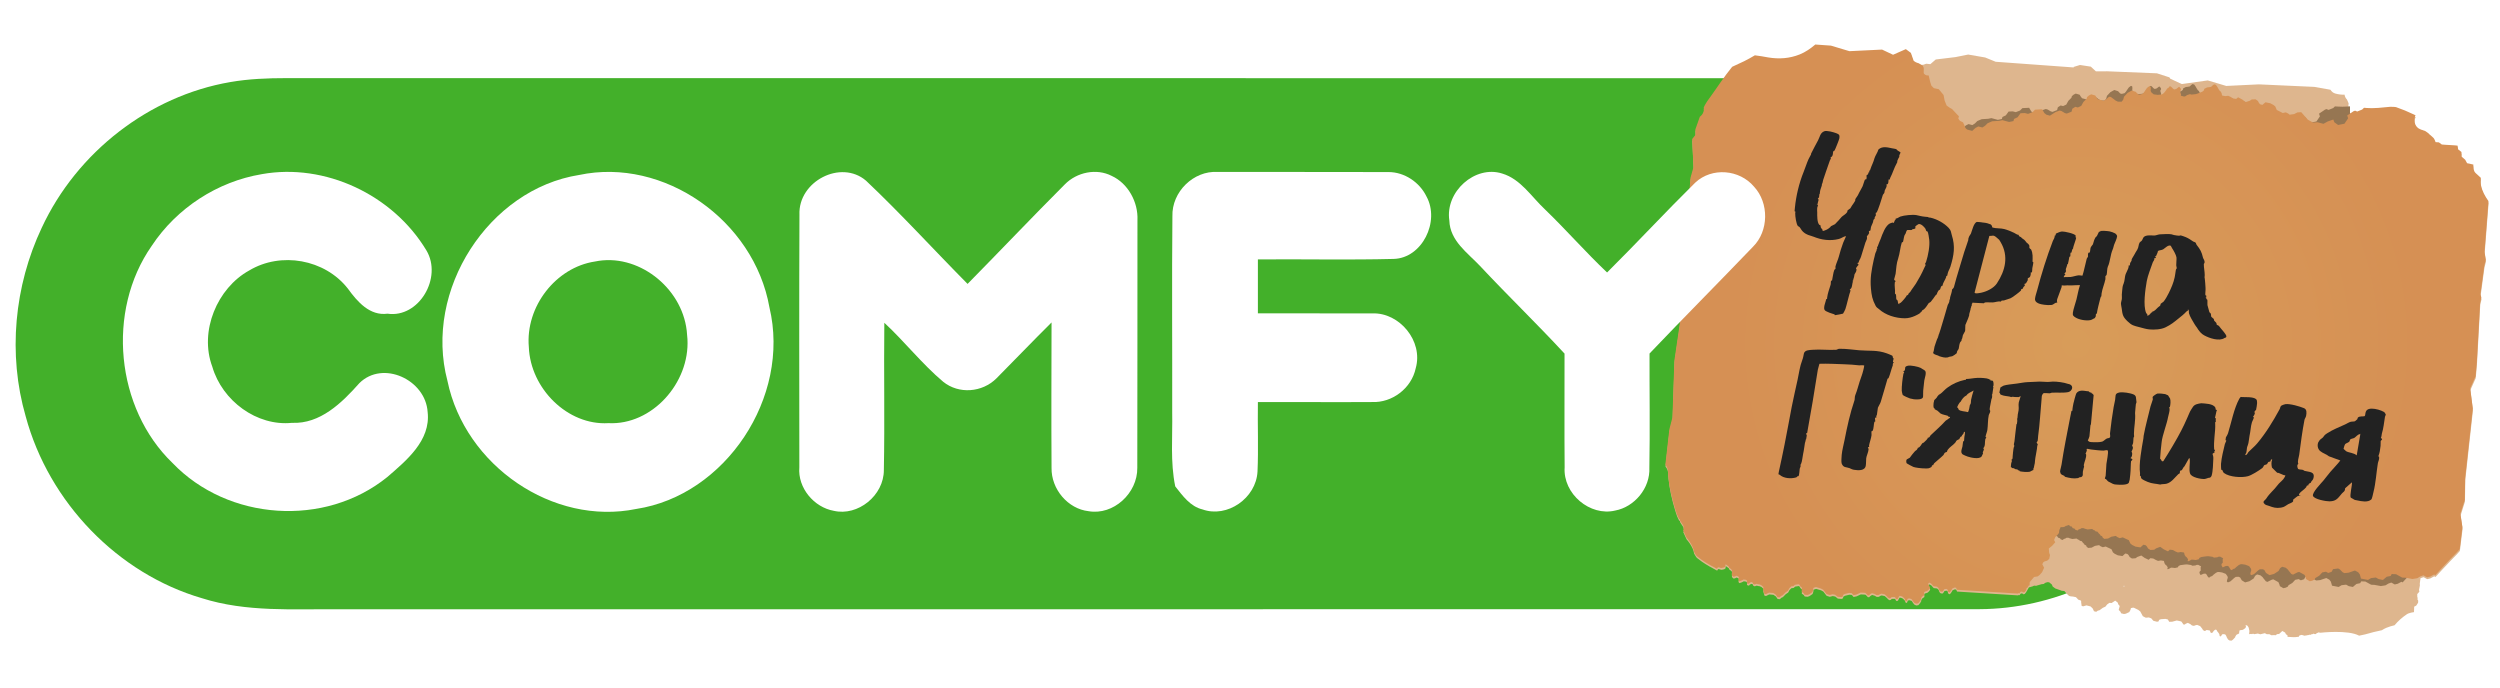 <svg width="160" height="44" viewBox="0 0 160 44" fill="none" xmlns="http://www.w3.org/2000/svg">
<g clip-path="url(#clip0_13552_159)">
<path d="M18.331 5C54.447 5.007 90.559 4.996 126.676 5.007C130.415 4.989 134.14 6.327 137.052 8.734C140.883 11.858 143.273 16.799 143.242 21.839C143.324 25.991 141.796 30.136 139.106 33.231C136.023 36.864 131.379 38.966 126.696 38.987C91.711 38.998 56.726 38.987 21.742 38.991C18.792 38.97 15.774 39.191 12.913 38.282C7.554 36.713 3.135 32.171 1.645 26.651C0.493 22.671 0.913 18.298 2.674 14.571C4.933 9.72 9.567 6.141 14.735 5.253C15.921 5.046 17.131 5 18.331 5Z" fill="#43B02A"/>
<path d="M135.889 37.522L135.942 37.481L135.972 37.536L135.889 37.522ZM158.816 19.154L158.758 18.939L159.005 17.127L159.101 16.743L159.019 16.221L159.271 12.987C159.054 12.676 158.863 12.344 158.793 11.973C158.762 11.807 158.762 11.65 158.788 11.502C158.674 11.4 158.562 11.297 158.451 11.192C158.323 11.071 158.276 10.846 158.309 10.651C158.206 10.62 157.904 10.561 157.904 10.561L157.782 10.339L157.54 10.133L157.546 9.848L157.329 9.674L157.296 9.439C157.296 9.439 157.073 9.406 156.877 9.404C156.715 9.402 156.287 9.365 156.287 9.365L156.096 9.227L155.889 9.214C155.889 9.214 155.811 8.996 155.758 8.948C155.696 8.894 155.636 8.837 155.576 8.781C155.567 8.772 155.549 8.76 155.532 8.746C155.537 8.759 155.495 8.732 155.487 8.699L155.487 8.698C155.455 8.671 155.423 8.644 155.39 8.618C155.356 8.592 155.322 8.566 155.286 8.543C155.274 8.535 155.261 8.527 155.249 8.519C155.224 8.504 155.212 8.497 155.211 8.496C155.188 8.488 155.165 8.482 155.152 8.477C155.116 8.464 154.969 8.426 155.127 8.461C154.894 8.409 154.703 8.318 154.595 8.091C154.515 7.922 154.503 7.669 154.607 7.498C154.562 7.476 154.518 7.453 154.472 7.432C154.109 7.258 153.735 7.102 153.354 6.971C153.313 6.966 153.273 6.961 153.232 6.958C153.16 6.953 153.089 6.953 153.017 6.952C153.006 6.952 152.997 6.952 152.99 6.951C152.986 6.952 152.981 6.952 152.976 6.953C152.859 6.961 152.742 6.972 152.625 6.984C152.355 7.013 152.084 7.039 151.811 7.039C151.567 7.04 151.307 7.015 151.307 7.015L151.187 7.128L150.873 7.255L150.736 7.198L150.636 7.234L150.519 7.314L150.39 7.214L150.331 7.049L150.353 6.911L150.295 6.8L150.311 6.617C150.311 6.617 150.216 6.379 150.204 6.368C150.116 6.283 150.068 6.174 150.053 6.059C149.855 6.067 149.653 6.039 149.462 5.987C149.323 5.949 149.218 5.859 149.149 5.744L148.114 5.56L144.569 5.399L142.48 5.5L141.297 5.146L139.637 5.379L138.9 5.038L138.841 4.95L138.044 4.692L134.868 4.563L134.136 4.565L133.812 4.265L133.12 4.159L132.708 4.285C132.714 4.296 132.72 4.307 132.726 4.317L127.724 3.953L127.051 3.679L125.963 3.491L125.152 3.654L123.888 3.807L123.542 4.106L123.279 4.078L123.097 4.143L122.806 4.163L122.625 4.101L122.485 4.01L122.307 3.5L121.985 3.261L121.167 3.621L120.463 3.29L118.374 3.391L117.191 3.037L116.19 2.966C115.888 3.223 115.563 3.45 115.19 3.6C114.538 3.861 113.868 3.907 113.178 3.793C112.893 3.746 112.61 3.685 112.323 3.656C112.095 3.787 111.87 3.923 111.633 4.036C111.38 4.157 111.124 4.273 110.87 4.392C110.612 4.707 110.372 5.037 110.137 5.369C109.924 5.67 109.721 5.978 109.504 6.275C109.424 6.385 109.341 6.49 109.267 6.604C109.23 6.661 109.194 6.72 109.16 6.778C109.145 6.805 109.13 6.832 109.114 6.859C109.092 6.905 109.07 6.951 109.048 6.998C109.094 7.245 108.979 7.457 108.8 7.588C108.799 7.594 108.796 7.599 108.795 7.604C108.696 7.868 108.607 8.134 108.514 8.4L108.517 8.754L108.307 9.016L108.392 10.819L108.202 11.495L107.891 15.48L107.609 17.616L107.753 18.339L107.498 19.027L107.596 19.709L107.515 20.843L107.171 23.189L107.048 26.826L106.85 27.594L106.592 29.862C106.707 29.99 106.765 30.166 106.767 30.357C106.767 30.387 106.768 30.417 106.769 30.447C106.773 30.515 106.778 30.581 106.785 30.648C106.8 30.806 106.821 30.963 106.846 31.12C106.901 31.466 106.977 31.81 107.065 32.15C107.109 32.318 107.157 32.485 107.207 32.651C107.221 32.697 107.235 32.743 107.25 32.789C107.254 32.804 107.265 32.826 107.267 32.842C107.29 32.91 107.312 32.977 107.335 33.044C107.365 33.13 107.476 33.336 107.476 33.336L107.511 33.331L107.525 33.355L107.513 33.399L107.734 33.741L107.77 33.884L107.751 33.938L107.766 33.947L107.757 33.97L107.765 34.014L107.753 34.042L107.735 34.041C107.735 34.041 107.732 34.06 107.733 34.064C107.799 34.215 107.867 34.364 107.938 34.512C108.091 34.691 108.226 34.884 108.323 35.094C108.374 35.207 108.408 35.319 108.424 35.431C108.447 35.469 108.468 35.507 108.49 35.544C108.514 35.583 108.538 35.622 108.562 35.661C108.583 35.681 108.604 35.702 108.625 35.722L108.572 35.672C108.6 35.712 108.658 35.747 108.696 35.778C108.774 35.84 108.854 35.9 108.935 35.958C109.241 36.171 109.569 36.346 109.897 36.522L109.955 36.425L110.018 36.426L110.156 36.468L110.248 36.457L110.348 36.433L110.431 36.379L110.446 36.261L110.449 36.227L110.656 36.381L110.668 36.438L110.805 36.544L110.841 36.589L110.871 36.695L110.845 36.804L110.841 36.895L110.87 36.964L110.958 37.032L111.055 37.007L111.142 36.962L111.223 36.995L111.273 37.022L111.305 37.094L111.273 37.174L111.264 37.232L111.287 37.286L111.332 37.32L111.478 37.268L111.553 37.231L111.599 37.202L111.752 37.225L111.826 37.282L111.819 37.336L111.804 37.425L111.867 37.473L111.941 37.476L111.98 37.425L112.064 37.377L112.123 37.37L112.192 37.417L112.212 37.491L112.303 37.526L112.43 37.483L112.445 37.475L112.495 37.504L112.601 37.515L112.73 37.564L112.869 37.692L112.853 37.871L112.933 38.131L113.035 38.14L113.231 38.045L113.501 38.068L113.66 38.176L113.767 38.335L113.916 38.348L113.999 38.262L114.106 38.215L114.291 38.025L114.44 37.926L114.529 37.765L114.652 37.645L114.794 37.629L114.886 37.544L115.118 37.508L115.176 37.541L115.224 37.638L115.337 37.733L115.314 37.993L115.438 38.079L115.504 38.178L115.69 38.194L115.806 38.153L116.005 38.016L116.055 37.87L116.066 37.749L116.154 37.71L116.24 37.69L116.55 37.782L116.693 37.861L116.903 38.132L117.104 38.196L117.19 38.175L117.295 38.147L117.461 38.181L117.618 38.311L117.86 38.332L117.957 38.289L117.965 38.197L118.074 38.131L118.361 38.062L118.519 38.076L118.629 38.208L118.82 38.168L119.093 38.042L119.34 38.055L119.396 38.064L119.495 38.162L119.545 38.222L119.63 38.221L119.676 38.168L119.746 38.118L119.816 38.077L119.989 38.13L120.095 38.196L120.207 38.206L120.284 38.175L120.339 38.137L120.431 38.108L120.628 38.153L120.785 38.294L120.827 38.349L120.928 38.414L121.015 38.389L121.067 38.332L121.161 38.326L121.287 38.328L121.343 38.436L121.387 38.468L121.464 38.446L121.491 38.402C121.491 38.402 121.522 38.321 121.559 38.277L121.588 38.246L121.744 38.289L121.802 38.331L121.918 38.449L121.944 38.526L121.968 38.575L122.023 38.589L122.059 38.55L122.096 38.441L122.192 38.412L122.339 38.453L122.381 38.503L122.439 38.597L122.532 38.704L122.641 38.751L122.769 38.734L122.83 38.669L122.879 38.601L122.895 38.605L122.911 38.552L122.954 38.488L122.959 38.432L123.006 38.319L123.112 38.24L123.161 38.211L123.155 38.014L123.209 37.981L123.348 37.942L123.419 37.882L123.491 37.809L123.532 37.719L123.48 37.611L123.412 37.479L123.48 37.401L123.601 37.463L123.707 37.583L123.763 37.641L123.935 37.656L123.989 37.675L124.072 37.748L124.11 37.854L124.154 37.933L124.216 37.976L124.328 37.986L124.395 37.912L124.444 37.827L124.53 37.811L124.586 37.807L124.653 37.85L124.669 37.936L124.692 37.989L124.741 38.022L124.797 38.027L124.892 37.904L124.935 37.833L124.959 37.783L125.1 37.721L125.193 37.729L125.216 37.778L125.251 37.86L129.156 38.105L129.22 38.068L129.258 38.103L129.303 38.018L129.348 37.98L129.433 37.982L129.489 38.034L129.584 38.015L129.668 37.91L129.853 37.589L129.899 37.582L130.081 37.529L130.183 37.481L130.314 37.492L130.396 37.465L130.537 37.426L130.654 37.39L130.793 37.374L130.903 37.298L131.038 37.258L131.146 37.267L131.317 37.408L131.374 37.539L131.541 37.663L131.697 37.716L131.957 37.811L132.116 37.825L132.242 37.964L132.299 38.027L132.421 38.141L132.522 38.166L132.669 38.179L132.86 38.219L132.95 38.312L133.002 38.374L133.174 38.435L133.199 38.474L133.189 38.51L133.226 38.779L133.325 38.805L133.533 38.744L133.796 38.812L133.934 38.944L134.015 39.119L134.159 39.156L134.255 39.084L134.368 39.056L134.582 38.899L134.745 38.826L134.86 38.682L135.001 38.584L135.144 38.592L135.375 38.44L135.535 38.568L135.566 38.672L135.662 38.784L135.641 38.865L135.597 39.036L135.704 39.142L135.753 39.251L135.934 39.297L136.055 39.276L136.274 39.173L136.348 39.038L136.378 38.921L136.471 38.897L136.56 38.891L136.85 39.033L136.978 39.134L137.141 39.436L137.328 39.533L137.416 39.527L137.525 39.516L137.683 39.576L137.816 39.731L137.897 39.752L138.051 39.792L138.154 39.766L138.177 39.676L138.296 39.629L138.59 39.609L138.743 39.648L138.83 39.796L139.025 39.789L139.17 39.749L139.315 39.71L139.557 39.763L139.61 39.781L139.692 39.894L139.732 39.962L139.815 39.974L139.87 39.93L139.947 39.893L140.022 39.864L140.184 39.944L140.279 40.026L140.387 40.054L140.469 40.037L140.529 40.009L140.624 39.995L140.811 40.073L140.942 40.237L140.974 40.298L141.064 40.379L141.154 40.369L141.214 40.321L141.308 40.331L141.432 40.354L141.47 40.469L141.508 40.508L141.587 40.5L141.621 40.46C141.621 40.46 141.665 40.385 141.708 40.348L141.774 40.298L141.822 40.3L141.873 40.323L141.882 40.384L141.939 40.442L142.034 40.577L142.047 40.657L142.063 40.71L142.115 40.733L142.157 40.7L142.212 40.599L142.336 40.583L142.429 40.617L142.482 40.708L142.523 40.81L142.598 40.93L142.697 40.994L142.826 40.999L142.898 40.945L142.963 40.88L143.05 40.787L143.064 40.733L143.129 40.629L143.246 40.568L143.299 40.548L143.326 40.352L143.385 40.329L143.528 40.313L143.608 40.267L143.691 40.206L143.746 40.124L143.714 40.013L143.785 40.02L143.843 40.052L143.917 40.171L143.962 40.378L143.943 40.588C143.983 40.581 144.063 40.569 144.063 40.569L144.127 40.584L144.195 40.554L144.267 40.587L144.503 40.547L144.658 40.594L144.95 40.523L145.07 40.587L145.239 40.59L145.374 40.657C145.374 40.657 145.558 40.638 145.655 40.654L145.723 40.587L145.865 40.572L146.068 40.383L146.247 40.483L146.294 40.581L146.408 40.675L146.4 40.758C146.53 40.77 146.66 40.778 146.791 40.779C146.806 40.779 146.821 40.779 146.835 40.778C146.824 40.778 146.832 40.777 146.891 40.778L146.892 40.778C146.967 40.77 147.041 40.763 147.116 40.752C147.121 40.751 147.126 40.75 147.132 40.749L147.137 40.692L147.224 40.653L147.31 40.633L147.493 40.687L147.548 40.668L147.577 40.679L147.611 40.671L147.651 40.644L147.695 40.658L147.805 40.622L147.896 40.626L147.949 40.585L148 40.588L148.068 40.554L148.133 40.581L148.225 40.578L148.274 40.513L148.32 40.509L148.37 40.474L148.51 40.495C148.51 40.495 150.271 40.294 150.984 40.683C151.112 40.658 151.238 40.631 151.364 40.602L151.373 40.6C151.724 40.493 152.081 40.409 152.439 40.334C152.529 40.276 152.623 40.224 152.722 40.182C152.894 40.108 153.072 40.058 153.253 40.016C153.477 39.742 153.743 39.512 154.037 39.313C154.187 39.212 154.495 39.176 154.495 39.176L154.508 38.826L154.639 38.759L154.757 38.576L154.766 38.446L154.718 38.357L154.73 38.276L154.706 38.194L154.704 38.02L154.795 37.921L154.841 37.862L154.817 37.754L154.873 37.463L154.866 37.352L154.912 37.005L155.109 36.938L155.342 37.066L155.544 37.018L155.793 36.884L155.871 36.927C155.871 36.927 156.545 36.186 156.829 35.898C156.949 35.775 157.07 35.653 157.189 35.528C157.22 35.495 157.251 35.462 157.282 35.429C157.284 35.426 157.287 35.422 157.291 35.419C157.338 35.365 157.385 35.312 157.432 35.259L157.605 33.849L157.477 32.996L157.757 32.104L157.779 30.721L158.269 26.256L158.104 24.97L158.449 24.196L158.525 23.323L158.737 19.498L158.816 19.154Z" fill="#DEB68E"/>
<g clip-path="url(#clip1_13552_159)">
<g filter="url(#filter0_f_13552_159)">
<path d="M121.883 3.468L122.051 3.953L122.185 4.038L122.292 4.081L122.356 4.098L122.609 4.252L122.656 4.352L122.668 4.429L122.662 4.674L122.679 4.729L122.745 4.792L122.834 4.834L122.965 4.842L123.062 5.252L123.129 5.463L123.282 5.613L123.58 5.679L123.871 6.031L123.933 6.364L124.058 6.672L124.243 6.803L124.386 6.883L124.643 7.157L124.805 7.323L124.767 7.465L124.868 7.601L125.05 7.692L125.132 7.851L125.179 7.986C125.179 7.988 125.21 8.078 125.318 8.134L125.613 8.212L125.812 8.031L125.987 7.94L126.231 8.006L126.397 7.899L126.547 7.746L126.826 7.628L127.245 7.602L127.449 7.56L127.693 7.625L127.86 7.67L128.122 7.615L128.155 7.487L128.376 7.381L128.55 7.139L128.815 7.127L129.008 7.178L129.283 7.073L129.433 6.92L129.865 6.898L129.998 7.126L130.121 7.228L130.339 7.286L130.521 7.168L130.687 7.061L130.93 6.976L131.046 7.007L131.247 7.128L131.362 7.159L131.654 7.045L131.702 6.865L131.884 6.749L132.038 6.789L132.242 6.693L132.375 6.453L132.571 6.258L132.599 6.155L132.714 6.056L132.849 5.989L133.097 6.062L133.159 6.167L133.251 6.288L133.366 6.318L133.482 6.349L133.616 6.385L133.714 6.328L133.937 6.134L134.043 6.148L134.244 6.298L134.317 6.359L134.469 6.434L134.694 6.439L134.795 6.321L134.818 6.231L134.844 6.135L135.065 5.899L135.316 5.759L135.556 5.837L135.695 5.984L135.792 6.009L135.975 5.962L136.064 5.861L136.168 5.704L136.246 5.594L136.382 5.493L136.462 5.528L136.473 5.641L136.463 5.783L136.509 5.87L136.648 5.99L136.894 6.021L137.105 6.001L137.196 5.971L137.286 5.892L137.401 5.744L137.462 5.644L137.553 5.585L137.617 5.499L137.696 5.513L137.842 5.662L137.909 5.693L138.029 5.657L138.193 5.529L138.254 5.585L138.3 5.646L138.308 5.718L138.256 5.813L138.29 5.918L138.312 6.014L138.297 6.071L138.424 6.105L138.502 6.126L138.598 6.097L138.661 6.044L138.85 5.978L138.947 6.004L139.208 5.977L139.328 5.94L139.604 5.829L139.701 5.751L139.726 5.655L139.893 5.569L140.021 5.555L140.144 5.532L140.245 5.436L140.322 5.38L140.431 5.409L140.525 5.545L140.59 5.663L140.664 5.774L140.721 5.817L140.778 5.914L140.807 6.06L141.003 6.097L141.181 6.077L141.322 6.141L141.481 6.238L141.666 6.267L141.782 6.168L142.034 6.303L142.24 6.462L142.36 6.425L142.495 6.378L142.613 6.299L142.847 6.293L142.986 6.392L143.055 6.52L143.125 6.594L143.259 6.629L143.445 6.473L143.739 6.531L143.938 6.638L144.044 6.728L144.133 6.938L144.495 7.123L144.685 7.084L144.829 7.158L144.915 7.228L145.185 7.191L145.391 7.087L145.621 7.075L146.022 7.53L146.338 7.705L146.613 7.687L146.973 7.783L147.23 7.64L147.573 7.521L147.633 7.685L147.863 7.852L148.25 7.776L148.474 7.446L148.417 7.275L148.69 7.091L148.69 7.091L148.801 7.015L148.896 6.981L149.026 7.035L149.325 6.915L149.438 6.808C149.438 6.808 149.686 6.831 149.918 6.83C150.177 6.83 150.435 6.805 150.691 6.778C150.802 6.767 150.913 6.756 151.025 6.748C151.029 6.748 151.034 6.747 151.038 6.747C151.044 6.747 151.053 6.747 151.064 6.747C151.132 6.748 151.2 6.748 151.268 6.753C151.307 6.756 151.345 6.761 151.384 6.765C151.746 6.89 152.101 7.038 152.446 7.203C152.489 7.224 152.532 7.245 152.574 7.266C152.476 7.428 152.487 7.669 152.563 7.829C152.666 8.046 152.848 8.132 153.069 8.18C152.919 8.147 153.059 8.184 153.093 8.196C153.105 8.201 153.127 8.207 153.149 8.214C153.15 8.215 153.162 8.222 153.184 8.236C153.196 8.243 153.208 8.251 153.22 8.258C153.253 8.281 153.286 8.305 153.318 8.33L153.411 8.406C153.418 8.438 153.457 8.464 153.454 8.452C153.47 8.465 153.486 8.476 153.495 8.484C153.552 8.538 153.609 8.591 153.668 8.644C153.718 8.688 153.789 8.888 153.792 8.897L153.989 8.909L154.171 9.039C154.171 9.039 154.578 9.075 154.732 9.077C154.918 9.079 155.13 9.11 155.13 9.11L155.161 9.334L155.367 9.498L155.362 9.769L155.592 9.965L155.707 10.176C155.707 10.176 155.995 10.232 156.092 10.261C156.061 10.446 156.105 10.66 156.227 10.775C156.332 10.875 156.44 10.974 156.548 11.071C156.523 11.211 156.522 11.36 156.552 11.517C156.619 11.87 156.8 12.185 157.007 12.48L156.767 15.553L156.844 16.048L156.754 16.414L156.519 18.135L156.574 18.339L156.499 18.666L156.298 22.3L156.225 23.13L155.898 23.865L156.054 25.087L155.589 29.328L155.568 30.642L155.301 31.489L155.423 32.3L155.259 33.639C155.215 33.69 155.17 33.74 155.125 33.791C155.121 33.795 155.118 33.797 155.116 33.8C155.086 33.831 155.057 33.863 155.027 33.894C154.915 34.013 154.8 34.13 154.686 34.246C154.418 34.518 153.782 35.217 153.776 35.224L153.701 35.183L153.464 35.31L153.272 35.355L153.051 35.234L152.864 35.298L152.681 35.409L152.382 35.457L151.969 35.38L151.762 35.372L151.54 35.251L151.39 35.167L151.122 35.156L151.058 35.272L150.818 35.322L150.591 35.516L150.332 35.464L150.158 35.367L149.864 35.403L149.682 35.515L149.257 35.432L149.184 35.179L149.088 35.051L148.89 34.941L148.685 35.011L148.499 35.075L148.242 35.099L148.137 35.042L147.972 34.875L147.867 34.818L147.556 34.858L147.467 35.021L147.262 35.09L147.122 35.013L146.901 35.058L146.715 35.259L146.477 35.4L146.425 35.493L146.289 35.562L146.142 35.595L145.918 35.464L145.884 35.347L145.825 35.208L145.616 35.092L145.493 35.025L145.385 35.056L145.122 35.191L145.021 35.151L144.864 34.958L144.807 34.881L144.677 34.772L144.46 34.713L144.334 34.803L144.29 34.884L144.242 34.972L143.97 35.148L143.694 35.223L143.479 35.09L143.379 34.913L143.292 34.865L143.101 34.866L142.992 34.942L142.852 35.07L142.751 35.158L142.594 35.223L142.525 35.17L142.541 35.058L142.586 34.923L142.563 34.827L142.455 34.676L142.224 34.588L142.015 34.556L141.919 34.563L141.813 34.618L141.666 34.734L141.582 34.817L141.479 34.852L141.397 34.919L141.323 34.887L141.218 34.708L141.161 34.66L141.036 34.667L140.845 34.751L140.8 34.682L140.77 34.611L140.779 34.541L140.854 34.461L140.846 34.35L140.847 34.252L140.875 34.2L140.76 34.136L140.689 34.098L140.588 34.102L140.515 34.138L140.316 34.157L140.229 34.109L139.969 34.072L139.843 34.078L139.547 34.12L139.436 34.172L139.387 34.259L139.205 34.302L139.077 34.286L138.953 34.277L138.832 34.347L138.744 34.382L138.711 34.365C138.721 34.329 138.731 34.293 138.74 34.258L138.727 34.237L138.65 34.128L138.59 34.087L138.53 33.993L138.495 33.849L138.297 33.818L138.121 33.845L137.978 33.786L137.814 33.695L137.629 33.674L137.517 33.778L137.259 33.651L137.048 33.502L136.929 33.543L136.796 33.594L136.681 33.677L136.447 33.693L136.305 33.599L136.231 33.474L136.158 33.403L136.022 33.373L135.843 33.536L135.547 33.49L135.344 33.39L135.235 33.304L135.138 33.098L134.768 32.927L134.581 32.973L134.433 32.905L134.346 32.838L134.076 32.887L133.875 32.998L133.645 33.019L133.547 32.938L133.513 32.855L133.415 32.814L133.386 32.752L133.325 32.701L133.227 32.579L133.113 32.56L133.07 32.504L133.004 32.486L132.905 32.416L132.631 32.445L132.451 32.398L132.402 32.369L132.268 32.363L132.169 32.424L132.089 32.438L132.026 32.509L131.893 32.47L131.843 32.398L131.724 32.363L131.66 32.262L131.574 32.253L131.526 32.198L131.444 32.175L131.414 32.186L131.394 32.224L131.364 32.217L131.303 32.227L131.248 32.273L131.14 32.305L130.992 32.301L130.909 32.483L130.89 32.661L130.794 32.783L130.662 32.915L130.592 33.09L130.663 33.224L130.473 33.439L130.272 33.603L130.281 33.728L130.295 33.87L130.345 34.003L130.296 34.233L130.169 34.346L130.028 34.383L129.94 34.434L129.875 34.557L129.984 34.774L129.861 35.047L129.71 35.215L129.598 35.299L129.374 35.337L129.111 35.647L129.106 35.84L129.101 35.844L129.097 35.846L129.053 35.853L128.979 35.981L128.913 36.031L128.905 36.108L128.878 36.157L128.798 36.257L128.708 36.276L128.654 36.227L128.574 36.224L128.531 36.26L128.488 36.342L128.452 36.308L128.391 36.343L124.682 36.11L124.648 36.032L124.625 35.985L124.537 35.977L124.403 36.037L124.381 36.084L124.339 36.151L124.249 36.269L124.197 36.264L124.15 36.233L124.127 36.181L124.113 36.101L124.049 36.06L123.995 36.064L123.914 36.079L123.868 36.159L123.804 36.23L123.698 36.22L123.638 36.179L123.596 36.104L123.561 36.004L123.482 35.934L123.43 35.917L123.267 35.902L123.214 35.847L123.113 35.733L122.997 35.674L122.933 35.749L122.998 35.874L123.047 35.976L123.009 36.062L122.94 36.132L122.873 36.188L122.74 36.225L122.689 36.257L122.695 36.443L122.647 36.471L122.548 36.546L122.503 36.653L122.498 36.707L122.458 36.768L122.441 36.818L122.427 36.814L122.38 36.879L122.322 36.94L122.2 36.956L122.098 36.912L122.009 36.811L121.954 36.721L121.913 36.673L121.774 36.634L121.684 36.662L121.648 36.766L121.613 36.803L121.561 36.789L121.538 36.742L121.513 36.669L121.404 36.558L121.348 36.518L121.2 36.476L121.172 36.506C121.137 36.548 121.108 36.625 121.108 36.625L121.082 36.667L121.009 36.687L120.967 36.657L120.915 36.554L120.794 36.553L120.705 36.559L120.656 36.612L120.573 36.636L120.477 36.574L120.437 36.521L120.288 36.389L120.101 36.346L120.014 36.374L119.962 36.409L119.888 36.438L119.782 36.429L119.68 36.367L119.516 36.316L119.45 36.356L119.384 36.403L119.339 36.453L119.259 36.455L119.211 36.397L119.117 36.304L119.064 36.295L118.83 36.284L118.569 36.403L118.389 36.44L118.284 36.315L118.133 36.302L117.861 36.367L117.757 36.43L117.75 36.518L117.658 36.559L117.428 36.538L117.278 36.415L117.121 36.383L117.021 36.41L116.939 36.429L116.749 36.368L116.549 36.111L116.413 36.036L116.118 35.948L116.037 35.968L115.953 36.005L115.943 36.12L115.895 36.258L115.706 36.388L115.596 36.427L115.419 36.412L115.356 36.318L115.239 36.236L115.261 35.989L115.153 35.899L115.107 35.806L115.052 35.776L114.832 35.809L114.744 35.89L114.609 35.906L114.492 36.02L114.409 36.172L114.267 36.267L114.09 36.447L113.989 36.492L113.911 36.574L113.769 36.561L113.666 36.409L113.515 36.308L113.26 36.285L113.073 36.376L112.977 36.368L112.9 36.121L112.915 35.95L112.784 35.828L112.661 35.782L112.56 35.771L112.512 35.745L112.499 35.751L112.377 35.793L112.291 35.76L112.273 35.689L112.207 35.645L112.15 35.651L112.071 35.696L112.033 35.746L111.963 35.742L111.903 35.696L111.918 35.612L111.924 35.561L111.853 35.507L111.708 35.485L111.665 35.513L111.594 35.548L111.454 35.596L111.412 35.564L111.39 35.514L111.399 35.459L111.43 35.382L111.399 35.313L111.351 35.288L111.274 35.257L111.191 35.299L111.1 35.324L111.015 35.259L110.988 35.193L110.992 35.107L111.017 35.003L110.988 34.903L110.954 34.859L110.825 34.76L110.813 34.705L110.616 34.558L110.613 34.591L110.598 34.704L110.52 34.755L110.425 34.777L110.338 34.788L110.206 34.748L110.146 34.747L110.091 34.839C109.78 34.672 109.467 34.506 109.178 34.303C109.1 34.249 109.024 34.191 108.95 34.131C108.914 34.102 108.859 34.069 108.833 34.032L108.884 34.078C108.863 34.059 108.842 34.041 108.823 34.021C108.8 33.984 108.778 33.947 108.755 33.909C108.734 33.874 108.713 33.838 108.692 33.803C108.676 33.696 108.644 33.59 108.595 33.483C108.504 33.283 108.375 33.099 108.23 32.929C108.163 32.788 108.097 32.647 108.035 32.503C108.034 32.499 108.037 32.482 108.037 32.482L108.054 32.482L108.066 32.457L108.058 32.414L108.066 32.392L108.052 32.384L108.07 32.333L108.036 32.197L107.827 31.872L107.838 31.83L107.824 31.808L107.791 31.811C107.787 31.804 107.685 31.615 107.657 31.535C107.635 31.471 107.614 31.407 107.593 31.343C107.59 31.327 107.58 31.307 107.575 31.293C107.562 31.249 107.549 31.205 107.536 31.162C107.488 31.004 107.443 30.845 107.401 30.685C107.317 30.363 107.245 30.036 107.193 29.706C107.169 29.558 107.148 29.409 107.134 29.259C107.128 29.195 107.123 29.132 107.119 29.068C107.118 29.039 107.117 29.011 107.117 28.982C107.115 28.801 107.06 28.634 106.951 28.512L107.197 26.357L107.384 25.627L107.501 22.172L107.828 19.944L107.905 18.867L107.812 18.219L108.054 17.565L107.918 16.879L108.186 14.849L108.482 11.063L108.661 10.421L108.581 8.708L108.78 8.459L108.778 8.123C108.866 7.871 108.951 7.617 109.044 7.367C109.046 7.362 109.048 7.357 109.049 7.352C109.219 7.228 109.329 7.026 109.285 6.791C109.306 6.747 109.327 6.702 109.348 6.659C109.363 6.634 109.377 6.608 109.391 6.582C109.424 6.527 109.458 6.471 109.493 6.417C109.563 6.309 109.642 6.209 109.717 6.105C109.924 5.823 110.116 5.529 110.319 5.243C110.543 4.928 110.771 4.614 111.016 4.315C111.257 4.202 111.5 4.092 111.741 3.977C111.966 3.87 112.18 3.741 112.397 3.616C112.67 3.643 112.938 3.702 113.209 3.746C113.864 3.854 114.501 3.812 115.121 3.563C115.475 3.421 115.784 3.205 116.071 2.96L117.022 3.028L118.146 3.365L120.131 3.269L120.801 3.583L121.578 3.24L121.883 3.468Z" fill="#967652"/>
</g>
</g>
<g clip-path="url(#clip2_13552_159)">
<g filter="url(#filter1_f_13552_159)">
<path d="M121.576 5.292L121.881 5.519L122.05 6.004L122.183 6.09L122.29 6.132L122.354 6.149L122.607 6.303L122.654 6.403L122.666 6.479L122.66 6.725L122.677 6.78L122.743 6.843L122.832 6.885L122.963 6.892L123.059 7.303L123.127 7.514L123.28 7.664L123.578 7.729L123.87 8.081L123.932 8.414L124.056 8.722L124.24 8.854L124.384 8.933L124.641 9.208L124.802 9.375L124.765 9.515L124.866 9.652L125.049 9.742L125.13 9.901L125.176 10.037C125.176 10.037 125.207 10.128 125.316 10.184L125.611 10.263L125.81 10.082L125.985 9.992L126.229 10.056L126.394 9.949L126.545 9.797L126.824 9.679L127.242 9.653L127.446 9.611L127.69 9.676L127.857 9.72L128.119 9.667L128.152 9.538L128.373 9.432L128.548 9.19L128.811 9.177L129.005 9.229L129.28 9.123L129.43 8.972L129.862 8.949L129.994 9.176L130.118 9.278L130.337 9.336L130.518 9.22L130.684 9.113L130.927 9.026L131.042 9.057L131.243 9.179L131.359 9.21L131.651 9.095L131.699 8.915L131.88 8.799L132.035 8.84L132.238 8.743L132.371 8.504L132.567 8.309L132.595 8.207L132.711 8.107L132.845 8.039L133.093 8.112L133.155 8.218L133.246 8.339L133.362 8.37L133.477 8.399L133.612 8.436L133.709 8.38L133.933 8.185L134.04 8.199L134.24 8.349L134.313 8.41L134.465 8.484L134.691 8.49L134.79 8.371L134.814 8.282L134.84 8.185L135.06 7.949L135.311 7.81L135.551 7.888L135.69 8.034L135.787 8.059L135.971 8.013L136.06 7.913L136.163 7.755L136.241 7.645L136.378 7.544L136.457 7.579L136.468 7.692L136.459 7.833L136.504 7.921L136.643 8.04L136.89 8.072L137.1 8.053L137.191 8.022L137.281 7.942L137.396 7.794L137.457 7.694L137.548 7.636L137.613 7.55L137.691 7.564L137.837 7.712L137.904 7.745L138.024 7.707L138.188 7.579L138.249 7.637L138.295 7.698L138.303 7.768L138.25 7.863L138.284 7.969L138.307 8.064L138.291 8.123L138.419 8.156L138.497 8.177L138.594 8.148L138.656 8.096L138.845 8.029L138.941 8.055L139.202 8.028L139.322 7.991L139.599 7.879L139.695 7.802L139.721 7.706L139.888 7.62L140.015 7.606L140.138 7.583L140.24 7.486L140.316 7.431L140.425 7.46L140.52 7.595L140.584 7.714L140.658 7.825L140.715 7.867L140.772 7.965L140.802 8.11L140.997 8.149L141.176 8.127L141.316 8.192L141.475 8.29L141.66 8.318L141.776 8.219L142.028 8.355L142.234 8.512L142.353 8.475L142.489 8.429L142.607 8.35L142.842 8.344L142.98 8.443L143.049 8.571L143.119 8.645L143.253 8.68L143.44 8.524L143.733 8.582L143.931 8.689L144.038 8.779L144.126 8.989L144.489 9.175L144.678 9.135L144.824 9.209L144.908 9.279L145.179 9.241L145.385 9.138L145.615 9.126L146.015 9.581L146.331 9.756L146.607 9.738L146.966 9.834L147.223 9.691L147.566 9.572L147.626 9.736L147.857 9.904L148.243 9.827L148.468 9.497L148.409 9.327L148.683 9.143L148.779 9.077L148.795 9.066L148.824 9.055L148.889 9.032L149.018 9.086L149.018 9.085L149.318 8.965L149.431 8.858C149.437 8.859 149.681 8.881 149.911 8.88C150.169 8.88 150.427 8.855 150.684 8.829C150.794 8.817 150.906 8.806 151.017 8.798C151.022 8.798 151.027 8.797 151.031 8.797C151.037 8.797 151.045 8.797 151.056 8.797C151.124 8.798 151.193 8.799 151.26 8.803C151.299 8.806 151.338 8.811 151.376 8.816C151.738 8.94 152.093 9.088 152.439 9.254C152.482 9.274 152.524 9.296 152.566 9.317C152.468 9.479 152.48 9.719 152.555 9.879C152.658 10.096 152.839 10.183 153.06 10.231C152.911 10.199 153.049 10.234 153.084 10.246C153.096 10.251 153.119 10.257 153.14 10.264C153.141 10.265 153.152 10.272 153.177 10.287C153.188 10.294 153.2 10.301 153.212 10.308C153.246 10.331 153.278 10.356 153.31 10.381C153.341 10.405 153.372 10.43 153.402 10.456C153.41 10.488 153.45 10.514 153.446 10.502C153.462 10.515 153.479 10.527 153.487 10.535C153.544 10.589 153.601 10.643 153.659 10.695C153.71 10.74 153.784 10.948 153.784 10.948L153.98 10.96L154.163 11.091C154.177 11.092 154.572 11.125 154.723 11.127C154.909 11.129 155.121 11.161 155.121 11.161L155.153 11.384L155.359 11.549L155.353 11.819L155.583 12.016L155.699 12.227C155.699 12.227 155.986 12.282 156.083 12.311C156.052 12.496 156.096 12.711 156.218 12.826C156.323 12.926 156.431 13.024 156.539 13.121C156.514 13.261 156.513 13.41 156.543 13.567C156.61 13.92 156.791 14.236 156.998 14.531L156.759 17.603L156.836 18.099L156.745 18.465L156.51 20.185L156.566 20.39L156.49 20.717L156.289 24.351L156.216 25.18L155.889 25.916L156.045 27.137L155.58 31.379L155.559 32.692L155.293 33.539L155.414 34.35L155.251 35.689C155.206 35.74 155.161 35.791 155.116 35.841C155.113 35.845 155.11 35.848 155.107 35.851C155.078 35.882 155.049 35.914 155.02 35.944C154.907 36.063 154.792 36.18 154.677 36.297C154.407 36.571 153.767 37.274 153.767 37.274L153.693 37.233L153.457 37.36L153.264 37.406L153.044 37.284L152.857 37.348L152.857 37.349L152.673 37.461L152.374 37.508L151.962 37.432L151.754 37.423L151.534 37.302L151.382 37.218L151.115 37.208L151.051 37.324L150.812 37.373L150.584 37.566L150.324 37.514L150.15 37.418L149.858 37.454L149.674 37.566L149.25 37.483L149.177 37.23L149.081 37.102L148.883 36.993L148.678 37.062L148.491 37.126L148.235 37.151L148.131 37.093L147.965 36.926L147.86 36.868L147.55 36.909L147.46 37.072L147.255 37.141L147.116 37.064L146.894 37.109L146.708 37.309L146.47 37.451L146.419 37.545L146.282 37.613L146.135 37.645L145.913 37.515L145.879 37.397L145.818 37.259L145.609 37.143L145.487 37.076L145.379 37.108L145.115 37.242L145.015 37.202L144.857 37.009L144.801 36.932L144.671 36.823L144.454 36.764L144.328 36.854L144.283 36.935L144.235 37.022L143.964 37.199L143.688 37.274L143.473 37.14L143.373 36.964L143.286 36.916L143.095 36.918L142.986 36.993L142.846 37.121L142.745 37.209L142.588 37.274L142.519 37.221L142.536 37.109L142.58 36.974L142.557 36.877L142.449 36.728L142.218 36.638L142.009 36.606L141.913 36.614L141.808 36.669L141.66 36.785L141.576 36.868L141.474 36.902L141.391 36.97L141.318 36.938L141.213 36.758L141.155 36.712L141.03 36.718L140.839 36.803L140.794 36.733L140.765 36.663L140.773 36.592L140.848 36.511L140.841 36.402L140.842 36.304L140.871 36.251L140.754 36.187L140.685 36.149L140.583 36.154L140.51 36.189L140.311 36.207L140.224 36.16L139.963 36.122L139.838 36.13L139.543 36.17L139.43 36.222L139.382 36.31L139.199 36.353L139.072 36.336L138.947 36.328L138.827 36.398L138.738 36.432L138.707 36.415C138.716 36.38 138.726 36.345 138.735 36.31L138.722 36.288L138.644 36.179L138.586 36.139L138.525 36.043L138.49 35.899L138.293 35.868L138.116 35.897L137.973 35.837L137.809 35.746L137.624 35.724L137.512 35.828L137.254 35.703L137.043 35.553L136.926 35.595L136.791 35.645L136.677 35.729L136.442 35.744L136.3 35.651L136.226 35.525L136.154 35.455L136.018 35.424L135.838 35.588L135.542 35.541L135.34 35.441L135.23 35.355L135.133 35.15L134.764 34.978L134.577 35.023L134.429 34.956L134.341 34.889L134.073 34.937L133.871 35.048L133.641 35.069L133.544 34.99L133.509 34.906L133.411 34.866L133.382 34.803L133.321 34.753L133.223 34.63L133.109 34.612L133.066 34.555L133 34.536L132.901 34.467L132.627 34.496L132.447 34.448L132.398 34.42L132.265 34.414L132.166 34.474L132.085 34.49L132.022 34.56L131.89 34.521L131.839 34.449L131.722 34.414L131.656 34.313L131.57 34.305L131.523 34.248L131.441 34.226L131.411 34.237L131.39 34.275L131.361 34.268L131.299 34.278L131.244 34.324L131.137 34.356L130.988 34.353L130.906 34.535L130.886 34.711L130.791 34.834L130.66 34.967L130.589 35.14L130.66 35.276L130.47 35.49L130.269 35.654L130.278 35.779L130.292 35.922L130.341 36.054L130.293 36.284L130.165 36.396L130.024 36.434L129.938 36.485L129.871 36.608L129.981 36.825L129.858 37.097L129.708 37.266L129.595 37.349L129.371 37.387L129.108 37.698L129.102 37.89L129.095 37.896L129.05 37.903L128.975 38.032L128.91 38.081L128.902 38.158L128.874 38.208L128.795 38.307L128.704 38.326L128.651 38.277L128.57 38.274L128.528 38.31L128.486 38.391L128.449 38.358L128.388 38.392L124.679 38.161L124.645 38.082L124.623 38.035L124.535 38.028L124.401 38.088L124.378 38.135L124.337 38.202L124.246 38.319L124.194 38.315L124.148 38.283L124.125 38.232L124.11 38.151L124.047 38.11L123.994 38.114L123.912 38.129L123.865 38.209L123.801 38.28L123.695 38.271L123.637 38.23L123.594 38.154L123.559 38.054L123.48 37.984L123.428 37.966L123.265 37.952L123.212 37.897L123.111 37.784L122.996 37.724L122.931 37.799L122.996 37.925L123.045 38.027L123.006 38.113L122.938 38.182L122.871 38.238L122.739 38.276L122.687 38.306L122.693 38.494L122.645 38.521L122.546 38.597L122.501 38.704L122.496 38.757L122.456 38.818L122.44 38.868L122.425 38.864L122.378 38.929L122.32 38.991L122.199 39.007L122.096 38.962L122.007 38.861L121.952 38.771L121.911 38.724L121.772 38.685L121.682 38.712L121.646 38.816L121.612 38.853L121.559 38.84L121.537 38.793L121.512 38.72L121.402 38.608L121.346 38.567L121.198 38.527L121.171 38.557C121.136 38.598 121.107 38.676 121.107 38.676L121.08 38.718L121.008 38.738L120.966 38.708L120.913 38.605L120.792 38.603L120.704 38.609L120.654 38.663L120.572 38.686L120.475 38.624L120.435 38.572L120.286 38.439L120.099 38.395L120.012 38.424L119.96 38.46L119.887 38.489L119.781 38.479L119.679 38.417L119.515 38.367L119.449 38.406L119.382 38.453L119.339 38.504L119.258 38.505L119.21 38.447L119.115 38.355L119.063 38.345L118.828 38.333L118.568 38.454L118.388 38.491L118.283 38.366L118.132 38.353L117.86 38.418L117.756 38.48L117.749 38.568L117.657 38.609L117.427 38.589L117.278 38.465L117.12 38.433L117.02 38.46L116.939 38.48L116.748 38.419L116.548 38.161L116.413 38.087L116.117 37.998L116.036 38.019L115.953 38.055L115.943 38.17L115.895 38.308L115.705 38.438L115.596 38.478L115.419 38.462L115.356 38.368L115.238 38.287L115.26 38.04L115.152 37.95L115.107 37.857L115.052 37.827L114.832 37.86L114.744 37.941L114.609 37.955L114.493 38.07L114.408 38.223L114.266 38.318L114.091 38.497L113.989 38.542L113.911 38.624L113.769 38.611L113.666 38.46L113.515 38.359L113.26 38.336L113.073 38.426L112.977 38.417L112.901 38.171L112.916 38L112.784 37.879L112.662 37.833L112.56 37.822L112.512 37.794L112.499 37.802L112.377 37.843L112.291 37.81L112.273 37.739L112.207 37.694L112.151 37.702L112.071 37.747L112.034 37.796L111.963 37.792L111.903 37.747L111.918 37.662L111.924 37.612L111.853 37.557L111.709 37.535L111.665 37.562L111.594 37.597L111.455 37.647L111.413 37.615L111.39 37.564L111.399 37.509L111.43 37.432L111.399 37.364L111.352 37.338L111.274 37.307L111.191 37.35L111.101 37.374L111.016 37.31L110.989 37.244L110.993 37.158L111.017 37.053L110.989 36.953L110.954 36.91L110.825 36.81L110.814 36.755L110.616 36.609L110.613 36.641L110.599 36.754L110.52 36.805L110.425 36.827L110.338 36.839L110.207 36.799L110.147 36.796L110.092 36.889C109.781 36.722 109.468 36.556 109.179 36.353C109.101 36.299 109.025 36.242 108.952 36.182C108.915 36.153 108.86 36.12 108.833 36.082L108.884 36.129C108.863 36.11 108.843 36.091 108.824 36.071C108.801 36.034 108.778 35.997 108.755 35.96C108.734 35.925 108.714 35.889 108.693 35.854C108.677 35.747 108.646 35.64 108.597 35.532C108.505 35.333 108.376 35.15 108.231 34.98C108.164 34.839 108.098 34.697 108.036 34.554C108.035 34.551 108.038 34.534 108.038 34.533L108.055 34.533L108.067 34.507L108.059 34.465L108.067 34.443L108.053 34.435L108.071 34.384L108.037 34.247L107.828 33.923L107.839 33.881L107.826 33.857L107.792 33.862C107.792 33.862 107.686 33.666 107.658 33.585C107.636 33.522 107.615 33.458 107.594 33.394C107.591 33.378 107.581 33.357 107.577 33.343C107.563 33.3 107.55 33.256 107.537 33.213C107.489 33.055 107.444 32.895 107.402 32.735C107.318 32.413 107.247 32.087 107.194 31.757C107.17 31.609 107.149 31.459 107.135 31.309C107.129 31.246 107.124 31.182 107.12 31.119C107.119 31.09 107.118 31.061 107.118 31.033C107.116 30.852 107.061 30.684 106.952 30.563L107.198 28.408L107.386 27.677L107.502 24.223L107.829 21.994L107.906 20.918L107.814 20.27L108.055 19.615L107.919 18.929L108.187 16.899L108.482 13.113L108.662 12.472L108.581 10.758L108.781 10.51L108.778 10.174C108.866 9.922 108.951 9.668 109.044 9.417C109.046 9.413 109.049 9.407 109.051 9.402C109.22 9.278 109.329 9.077 109.286 8.842C109.307 8.798 109.327 8.753 109.348 8.71C109.363 8.684 109.378 8.658 109.392 8.633C109.425 8.577 109.458 8.521 109.493 8.467C109.563 8.359 109.643 8.259 109.718 8.155C109.925 7.872 110.118 7.58 110.32 7.294C110.544 6.979 110.771 6.665 111.016 6.366C111.258 6.253 111.5 6.142 111.741 6.027C111.966 5.919 112.18 5.791 112.397 5.667C112.67 5.694 112.938 5.752 113.209 5.797C113.864 5.905 114.501 5.862 115.121 5.613C115.475 5.471 115.784 5.256 116.07 5.011L117.021 5.079L118.146 5.415L120.13 5.319L120.799 5.634L121.574 5.292L121.576 5.292Z" fill="#967652"/>
</g>
</g>
<path d="M122.296 3.384L122.47 3.88L122.473 3.893L122.614 3.984L122.727 4.028L122.795 4.047L123.06 4.209L123.109 4.314L123.122 4.394L123.116 4.652L123.134 4.711L123.203 4.777L123.297 4.822L123.434 4.829L123.537 5.262L123.608 5.483L123.768 5.642L124.083 5.71L124.389 6.081L124.455 6.431L124.585 6.755L124.78 6.894L124.931 6.978L125.201 7.267L125.371 7.442L125.332 7.59L125.438 7.735L125.63 7.829L125.716 7.996L125.764 8.14C125.765 8.143 125.799 8.236 125.911 8.295L126.222 8.377L126.432 8.187L126.615 8.092L126.872 8.16L127.048 8.047L127.206 7.887L127.499 7.762L127.94 7.735L128.154 7.691L128.411 7.76L128.586 7.806L128.862 7.749L128.898 7.614L129.13 7.503L129.313 7.247L129.592 7.235L129.794 7.288L130.084 7.179L130.242 7.018L130.697 6.994L130.836 7.234L130.967 7.34L131.196 7.402L131.388 7.279L131.562 7.167L131.818 7.075L131.94 7.108L132.151 7.237L132.273 7.269L132.58 7.148L132.63 6.959L132.822 6.837L132.984 6.879L133.198 6.777L133.338 6.526L133.545 6.321L133.573 6.212L133.695 6.107L133.837 6.036L134.098 6.113L134.163 6.225L134.26 6.352L134.382 6.384L134.502 6.416L134.644 6.454L134.747 6.394L134.982 6.19L135.094 6.205L135.305 6.363L135.383 6.427L135.542 6.505L135.779 6.51L135.884 6.386L135.91 6.292L135.937 6.191L136.169 5.941L136.433 5.795L136.686 5.877L136.832 6.032L136.933 6.058L137.128 6.009L137.22 5.903L137.33 5.737L137.412 5.622L137.555 5.515L137.639 5.552L137.652 5.671L137.641 5.819L137.688 5.913L137.836 6.038L138.095 6.071L138.316 6.05L138.412 6.018L138.507 5.934L138.627 5.779L138.692 5.673L138.788 5.612L138.856 5.522L138.939 5.537L139.092 5.692L139.162 5.726L139.288 5.687L139.462 5.552L139.525 5.613L139.573 5.677L139.583 5.751L139.527 5.852L139.562 5.963L139.587 6.063L139.57 6.124L139.705 6.16L139.786 6.181L139.888 6.151L139.953 6.095L140.153 6.025L140.254 6.053L140.529 6.025L140.655 5.986L140.947 5.868L141.048 5.787L141.075 5.685L141.251 5.595L141.386 5.58L141.514 5.556L141.621 5.455L141.702 5.397L141.816 5.428L141.916 5.57L141.984 5.693L142.061 5.811L142.122 5.855L142.181 5.959L142.213 6.111L142.419 6.152L142.606 6.129L142.754 6.198L142.921 6.3L143.116 6.33L143.238 6.226L143.504 6.368L143.719 6.534L143.845 6.495L143.989 6.447L144.112 6.364L144.359 6.357L144.506 6.462L144.578 6.597L144.651 6.674L144.793 6.712L144.989 6.546L145.298 6.608L145.507 6.72L145.619 6.815L145.713 7.036L146.094 7.231L146.293 7.191L146.446 7.267L146.535 7.341L146.821 7.302L147.037 7.193L147.279 7.18L147.701 7.659L148.033 7.844L148.323 7.824L148.701 7.925L148.972 7.775L149.333 7.65L149.396 7.823L149.639 7.999L150.045 7.918L150.282 7.571L150.22 7.391L150.509 7.198L150.625 7.118L150.725 7.082L150.862 7.139L150.88 7.13L151.177 7.011L151.267 6.926L151.296 6.899C151.296 6.899 151.296 6.898 151.296 6.897C151.296 6.897 151.556 6.924 151.8 6.923C152.073 6.922 152.344 6.896 152.615 6.868C152.731 6.855 152.849 6.844 152.966 6.836C152.971 6.835 152.975 6.835 152.98 6.835C152.986 6.835 152.995 6.835 153.007 6.835C153.079 6.836 153.15 6.836 153.221 6.841C153.262 6.844 153.303 6.85 153.343 6.855C153.725 6.986 154.098 7.141 154.462 7.315C154.507 7.337 154.552 7.359 154.596 7.381C154.493 7.552 154.505 7.806 154.585 7.974C154.692 8.202 154.883 8.293 155.116 8.344C154.959 8.309 155.106 8.347 155.142 8.36C155.155 8.365 155.178 8.371 155.201 8.379C155.203 8.38 155.215 8.388 155.238 8.402C155.251 8.409 155.263 8.418 155.275 8.426C155.311 8.449 155.346 8.475 155.38 8.501C155.412 8.527 155.445 8.554 155.476 8.582C155.485 8.615 155.526 8.642 155.521 8.63C155.538 8.643 155.556 8.655 155.565 8.664C155.626 8.72 155.686 8.777 155.748 8.832C155.801 8.88 155.878 9.098 155.878 9.098L156.085 9.11L156.277 9.249C156.292 9.25 156.707 9.285 156.866 9.287C157.062 9.29 157.286 9.322 157.286 9.322L157.318 9.557L157.535 9.731L157.53 10.016L157.772 10.222L157.894 10.445C157.894 10.445 158.196 10.503 158.298 10.534C158.266 10.729 158.312 10.954 158.44 11.075C158.551 11.18 158.664 11.284 158.778 11.386C158.751 11.533 158.751 11.691 158.783 11.856C158.853 12.227 159.043 12.559 159.261 12.87L159.009 16.105L159.091 16.626L158.994 17.01L158.748 18.822L158.805 19.037L158.727 19.381L158.515 23.207L158.439 24.079L158.094 24.854L158.258 26.14L157.768 30.604L157.747 31.987L157.466 32.88L157.594 33.732L157.422 35.142C157.375 35.196 157.327 35.249 157.279 35.302C157.276 35.306 157.273 35.309 157.271 35.312C157.24 35.345 157.209 35.378 157.178 35.411C157.059 35.536 156.939 35.659 156.818 35.781C156.534 36.07 155.86 36.81 155.86 36.81L155.783 36.767L155.782 36.767L155.533 36.901L155.331 36.948L155.099 36.821L155.098 36.821L154.901 36.888L154.709 37.006L154.394 37.056L153.96 36.975L153.741 36.966L153.508 36.839L153.349 36.75L153.068 36.739L153.001 36.862L152.749 36.913L152.508 37.117L152.236 37.062L152.052 36.961L151.744 36.999L151.552 37.116L151.104 37.029L151.028 36.763L150.927 36.628L150.719 36.513L150.503 36.586L150.307 36.653L150.037 36.679L149.927 36.619L149.753 36.444L149.643 36.382L149.315 36.426L149.221 36.597L149.005 36.669L148.858 36.589L148.625 36.635L148.429 36.846L148.179 36.996L148.126 37.094L147.981 37.166L147.827 37.2L147.591 37.063L147.556 36.94L147.493 36.793L147.272 36.672L147.144 36.601L147.03 36.634L146.753 36.776L146.647 36.734L146.481 36.531L146.421 36.449L146.285 36.334L146.056 36.272L145.925 36.367L145.877 36.453L145.827 36.544L145.541 36.73L145.25 36.809L145.024 36.668L144.919 36.483L144.827 36.432L144.627 36.433L144.511 36.513L144.365 36.649L144.258 36.741L144.093 36.809L144.02 36.753L144.037 36.635L144.083 36.493L144.059 36.392L143.946 36.234L143.704 36.14L143.483 36.106L143.382 36.115L143.27 36.172L143.116 36.294L143.028 36.382L142.92 36.418L142.832 36.49L142.756 36.455L142.645 36.266L142.583 36.217L142.452 36.224L142.251 36.313L142.205 36.239L142.173 36.166L142.183 36.091L142.26 36.007L142.253 35.89L142.254 35.788L142.284 35.732L142.162 35.665L142.088 35.625L141.982 35.63L141.905 35.667L141.695 35.687L141.604 35.636L141.33 35.597L141.198 35.605L140.886 35.648L140.769 35.703L140.718 35.794L140.525 35.84L140.391 35.823L140.261 35.814L140.133 35.887L140.04 35.924L140.006 35.906C140.016 35.868 140.027 35.831 140.037 35.794L140.023 35.771L139.941 35.657L139.879 35.614L139.816 35.514L139.778 35.362L139.571 35.329L139.385 35.359L139.235 35.297L139.063 35.2L138.867 35.178L138.749 35.288L138.478 35.155L138.256 34.998L138.132 35.042L137.991 35.095L137.87 35.182L137.623 35.199L137.474 35.101L137.396 34.968L137.319 34.894L137.176 34.861L136.987 35.034L136.676 34.985L136.463 34.88L136.347 34.789L136.245 34.573L135.856 34.392L135.66 34.441L135.503 34.37L135.413 34.299L135.129 34.349L134.916 34.466L134.675 34.488L134.572 34.405L134.535 34.317L134.432 34.274L134.402 34.209L134.338 34.156L134.235 34.026L134.115 34.007L134.069 33.947L134 33.928L133.896 33.854L133.607 33.885L133.417 33.834L133.366 33.805L133.225 33.799L133.122 33.862L133.038 33.878L132.971 33.952L132.831 33.911L132.778 33.836L132.654 33.799L132.585 33.693L132.495 33.684L132.444 33.624L132.358 33.6L132.327 33.612L132.305 33.653L132.274 33.645L132.209 33.655L132.152 33.704L132.038 33.738L131.882 33.734L131.796 33.926L131.774 34.112L131.674 34.24L131.536 34.38L131.462 34.563L131.536 34.706L131.336 34.931L131.125 35.104L131.134 35.235L131.148 35.385L131.201 35.525L131.15 35.767L131.015 35.886L130.868 35.925L130.776 35.979L130.707 36.108L130.822 36.336L130.692 36.624L130.534 36.801L130.416 36.888L130.18 36.928L129.902 37.256L129.897 37.458L129.89 37.464L129.889 37.465L129.842 37.473L129.765 37.604L129.694 37.659L129.685 37.743L129.657 37.793L129.574 37.897L129.478 37.917L129.422 37.865L129.338 37.863L129.292 37.901L129.247 37.986L129.209 37.952L129.145 37.988L125.241 37.744L125.206 37.66L125.182 37.612L125.089 37.604L124.948 37.666L124.924 37.716L124.881 37.787L124.786 37.91L124.73 37.905L124.681 37.872L124.659 37.819L124.643 37.734L124.576 37.691L124.52 37.694L124.434 37.71L124.384 37.795L124.317 37.869L124.205 37.859L124.143 37.815L124.099 37.737L124.061 37.631L123.979 37.558L123.924 37.539L123.752 37.524L123.696 37.467L123.59 37.346L123.469 37.284L123.402 37.362L123.469 37.495L123.521 37.602L123.481 37.693L123.408 37.766L123.338 37.825L123.199 37.864L123.144 37.898L123.15 38.094L123.101 38.123L122.996 38.202L122.948 38.316L122.943 38.371L122.901 38.436L122.885 38.489L122.868 38.484L122.82 38.553L122.758 38.618L122.63 38.634L122.522 38.587L122.428 38.481L122.371 38.387L122.328 38.336L122.182 38.296L122.086 38.325L122.048 38.433L122.012 38.472L121.957 38.458L121.934 38.409L121.907 38.331L121.791 38.214L121.733 38.172L121.577 38.129L121.548 38.16C121.511 38.203 121.482 38.283 121.481 38.285L121.453 38.33L121.376 38.351L121.333 38.319L121.277 38.212L121.15 38.209L121.057 38.216L121.005 38.272L120.918 38.297L120.816 38.232L120.774 38.176L120.617 38.036L120.42 37.992L120.329 38.021L120.273 38.058L120.196 38.089L120.084 38.079L119.978 38.014L119.805 37.96L119.736 38.001L119.666 38.052L119.619 38.104L119.535 38.105L119.483 38.045L119.385 37.948L119.329 37.938L119.082 37.925L118.809 38.052L118.619 38.091L118.509 37.96L118.35 37.946L118.064 38.015L117.954 38.08L117.946 38.172L117.849 38.216L117.608 38.194L117.451 38.064L117.285 38.031L117.179 38.059L117.093 38.08L116.893 38.015L116.683 37.744L116.539 37.666L116.229 37.573L116.143 37.594L116.055 37.632L116.045 37.754L115.995 37.9L115.795 38.036L115.68 38.078L115.493 38.062L115.427 37.962L115.304 37.876L115.326 37.615L115.213 37.521L115.166 37.424L115.107 37.391L114.875 37.427L114.784 37.512L114.641 37.528L114.519 37.648L114.429 37.809L114.28 37.908L114.095 38.098L113.988 38.145L113.906 38.231L113.757 38.218L113.649 38.059L113.49 37.952L113.22 37.928L113.024 38.023L112.923 38.014L112.842 37.754L112.858 37.575L112.72 37.447L112.591 37.399L112.484 37.386L112.434 37.359L112.42 37.366L112.292 37.409L112.202 37.374L112.182 37.3L112.112 37.253L112.054 37.261L111.97 37.308L111.929 37.359L111.856 37.356L111.794 37.307L111.808 37.219L111.815 37.165L111.741 37.109L111.588 37.086L111.542 37.115L111.467 37.151L111.321 37.203L111.277 37.169L111.253 37.116L111.262 37.058L111.294 36.977L111.262 36.905L111.212 36.878L111.131 36.846L111.044 36.89L110.948 36.916L110.859 36.847L110.83 36.778L110.835 36.687L110.861 36.578L110.83 36.472L110.794 36.427L110.658 36.322L110.646 36.264L110.438 36.109L110.435 36.145L110.42 36.263L110.338 36.316L110.238 36.34L110.145 36.352L110.008 36.31L109.944 36.309L109.887 36.405C109.559 36.23 109.229 36.054 108.924 35.841C108.843 35.784 108.763 35.724 108.685 35.661C108.647 35.63 108.589 35.595 108.561 35.555L108.615 35.605C108.593 35.585 108.572 35.564 108.551 35.544C108.527 35.505 108.503 35.467 108.479 35.427C108.457 35.391 108.436 35.352 108.414 35.315C108.397 35.203 108.363 35.09 108.312 34.977C108.215 34.767 108.08 34.574 107.928 34.395C107.857 34.247 107.788 34.097 107.723 33.947C107.722 33.942 107.725 33.924 107.725 33.924L107.742 33.925L107.754 33.898L107.746 33.853L107.755 33.83L107.74 33.822L107.759 33.767L107.723 33.624L107.502 33.282L107.515 33.238L107.501 33.214L107.465 33.218C107.459 33.208 107.353 33.011 107.325 32.928C107.301 32.861 107.28 32.793 107.257 32.726C107.255 32.709 107.244 32.687 107.239 32.672C107.225 32.627 107.21 32.58 107.196 32.534C107.146 32.368 107.099 32.2 107.055 32.033C106.966 31.693 106.891 31.349 106.835 31.003C106.81 30.846 106.79 30.689 106.774 30.532C106.768 30.465 106.763 30.398 106.759 30.33C106.758 30.3 106.756 30.271 106.756 30.241C106.754 30.05 106.696 29.873 106.582 29.745L106.839 27.477L107.037 26.709L107.16 23.072L107.505 20.726L107.585 19.593L107.487 18.911L107.743 18.223L107.599 17.499L107.88 15.363L108.191 11.378L108.382 10.703L108.297 8.899L108.507 8.637L108.503 8.283C108.596 8.018 108.685 7.751 108.784 7.487C108.786 7.482 108.788 7.477 108.79 7.472C108.969 7.341 109.084 7.129 109.038 6.881C109.06 6.835 109.081 6.788 109.104 6.742C109.119 6.715 109.134 6.688 109.149 6.662C109.183 6.603 109.219 6.545 109.256 6.488C109.33 6.374 109.413 6.268 109.493 6.158C109.71 5.861 109.913 5.553 110.126 5.252C110.362 4.92 110.601 4.59 110.859 4.275C111.113 4.156 111.369 4.04 111.622 3.919C111.86 3.806 112.085 3.67 112.312 3.54C112.6 3.568 112.883 3.629 113.168 3.676C113.857 3.79 114.527 3.745 115.18 3.484C115.552 3.334 115.878 3.106 116.18 2.849L117.181 2.92L118.363 3.275L120.452 3.173L121.156 3.505L121.974 3.144L122.296 3.384Z" fill="url(#paint0_radial_13552_159)"/>
<g style="mix-blend-mode:hard-light">
<path d="M143.511 25.412C143.69 25.427 143.886 25.406 144.08 25.436C144.196 25.453 144.385 25.487 144.434 25.61C144.444 25.638 144.456 25.765 144.454 25.8C144.452 25.861 144.406 26.187 144.388 26.232C144.382 26.247 144.302 26.298 144.287 26.357C144.277 26.394 144.315 26.415 144.311 26.451C144.307 26.486 144.246 26.656 144.195 26.628L144.192 26.655C144.321 26.678 144.156 26.922 144.125 27.022C144.043 27.286 144.037 27.599 143.971 27.885C143.937 28.032 143.919 28.364 143.861 28.487C143.776 28.67 143.811 28.765 143.765 28.962C143.755 29.003 143.684 29.094 143.7 29.112C143.768 29.191 143.886 28.943 143.902 28.927C144.086 28.736 144.273 28.599 144.457 28.381C145.022 27.709 145.474 26.964 145.898 26.186C145.943 26.104 145.921 26.021 146.02 25.952C146.054 25.929 146.23 25.87 146.27 25.865C146.579 25.829 147.177 26.008 147.456 26.122C147.644 26.199 147.628 26.427 147.59 26.619C147.57 26.719 147.503 26.791 147.488 26.865C147.346 27.59 147.248 28.367 147.149 29.107C147.124 29.287 147.019 29.527 147.094 29.693C146.996 29.737 147.021 29.924 147.081 30.016C147.176 30.062 147.298 30.047 147.389 30.073C147.427 30.084 147.452 30.125 147.492 30.136C147.774 30.215 148.183 30.164 148.057 30.614C148.016 30.76 147.922 30.77 147.883 30.905C147.85 30.908 147.847 30.919 147.828 30.928C147.768 30.957 147.736 30.985 147.736 31.061C147.578 31.067 147.643 31.13 147.592 31.188C147.586 31.195 147.502 31.277 147.475 31.304C147.412 31.368 147.057 31.593 147.147 31.707C147.16 31.724 147.236 31.69 147.222 31.744C147.157 31.735 147.111 31.723 147.047 31.754C147.03 31.762 146.761 31.968 146.754 31.986C146.747 32.002 146.774 32.043 146.763 32.075C146.73 32.17 146.524 32.223 146.448 32.266C146.27 32.367 146.218 32.45 145.987 32.488C145.676 32.539 145.491 32.481 145.211 32.376C145.085 32.328 144.976 32.336 144.887 32.201C144.805 32.076 144.971 32.02 145.043 31.905C145.259 31.56 145.534 31.363 145.746 31.074C145.877 30.895 146.003 30.819 146.128 30.674C146.16 30.638 146.283 30.452 146.257 30.418C146.121 30.434 145.855 30.236 145.741 30.258L145.406 29.926C145.367 29.754 145.352 29.582 145.422 29.413C145.303 29.364 145.34 29.499 145.298 29.536C145.28 29.552 145.219 29.542 145.185 29.562C145.137 29.591 145.13 29.666 145.079 29.707C145.028 29.748 144.952 29.741 144.912 29.774C144.868 29.81 144.853 29.905 144.785 29.956C144.555 30.131 144.103 30.412 143.871 30.476C143.467 30.588 142.676 30.532 142.338 30.274C142.258 30.214 142.265 30.131 142.222 30.08C142.209 30.066 142.165 30.074 142.158 30.063C142.147 30.048 142.141 29.737 142.144 29.69C142.176 29.275 142.3 28.817 142.391 28.423C142.407 28.353 142.484 28.23 142.486 28.2C142.487 28.186 142.435 28.183 142.433 28.163C142.433 28.154 142.454 27.999 142.458 27.992C142.51 27.9 142.561 27.83 142.603 27.696C142.815 27.013 142.971 26.149 143.315 25.52C143.341 25.472 143.375 25.444 143.407 25.403C143.441 25.409 143.477 25.41 143.512 25.413L143.511 25.412Z" fill="#222222"/>
<path d="M138.575 25.224C138.587 25.227 138.745 25.294 138.753 25.3C138.763 25.306 138.879 25.487 138.886 25.51C138.931 25.643 138.913 25.922 138.868 26.056C138.859 26.082 138.816 26.069 138.814 26.071C138.804 26.084 138.85 26.123 138.853 26.153C138.87 26.313 138.785 26.533 138.756 26.697C138.68 27.134 138.393 27.851 138.345 28.295C138.307 28.654 138.261 29.002 138.246 29.359C138.301 29.371 138.355 29.543 138.38 29.52C138.391 29.51 138.435 29.54 138.458 29.506C138.8 28.975 139.323 28.101 139.604 27.55C139.701 27.361 139.898 26.956 139.975 26.766C140.042 26.597 140.104 26.478 140.163 26.337C140.195 26.261 140.283 26.15 140.338 26.055C140.446 25.868 140.694 25.833 140.882 25.808C141.103 25.828 141.663 25.822 141.788 26.1C141.804 26.135 141.795 26.204 141.815 26.224C141.832 26.241 141.88 26.229 141.887 26.236C141.89 26.24 141.855 26.297 141.85 26.334C141.835 26.452 141.761 26.698 141.76 26.736C141.759 26.753 141.806 26.754 141.81 26.778C141.819 26.849 141.794 26.928 141.814 27.023C141.725 27.003 141.77 27.051 141.773 27.102C141.788 27.367 141.753 27.702 141.726 27.97C141.706 28.173 141.684 28.514 141.706 28.756C141.707 28.771 141.833 28.834 141.694 28.877C141.844 28.942 141.612 29.006 141.6 29.047C141.598 29.054 141.637 29.175 141.64 29.181C141.65 29.234 141.655 29.287 141.653 29.342C141.638 29.662 141.631 30.15 141.544 30.443C141.528 30.498 141.487 30.542 141.442 30.569C141.325 30.567 141.194 30.648 141.092 30.655C140.872 30.67 140.262 30.559 140.169 30.316C140.071 30.062 140.177 29.66 140.143 29.38C140.138 29.335 140.167 29.329 140.095 29.331L139.806 29.843C139.732 29.891 139.683 30.044 139.631 30.09C139.6 30.117 139.548 30.107 139.532 30.129C139.498 30.174 139.524 30.258 139.498 30.298C139.493 30.306 139.432 30.327 139.406 30.352C139.171 30.577 138.979 30.874 138.651 30.96C138.539 30.99 138.369 30.973 138.25 31.011C137.96 30.946 137.747 30.965 137.443 30.839C137.356 30.804 137.118 30.697 137.061 30.633C137.009 30.576 137.029 30.532 137.008 30.474C136.997 30.447 136.957 30.453 136.956 30.45C136.95 30.434 136.971 30.343 136.964 30.297C136.873 29.705 137.069 28.675 137.177 28.061C137.179 28.051 137.178 28.042 137.18 28.032C137.189 27.985 137.185 27.934 137.194 27.886C137.308 27.254 137.494 26.605 137.634 26.005C137.661 25.888 137.764 25.652 137.778 25.572C137.788 25.513 137.757 25.445 137.77 25.403C137.786 25.354 138.015 25.199 138.075 25.189C138.176 25.173 138.474 25.198 138.575 25.223L138.575 25.224Z" fill="#222222"/>
<path d="M150.572 31.916C150.536 31.891 150.477 31.872 150.456 31.851C150.356 31.747 150.553 31.052 150.523 30.867L150.087 31.25C150.08 31.466 149.985 31.463 149.881 31.584C149.622 31.884 149.534 32.075 149.095 32.086C148.886 32.091 148.111 31.959 148.031 31.736C147.957 31.528 148.564 30.919 148.706 30.747C148.849 30.575 148.996 30.373 149.14 30.204C149.353 29.955 149.58 29.73 149.782 29.471L149.051 29.203C148.897 29.07 148.657 29.009 148.49 28.867C148.335 28.735 148.292 28.507 148.365 28.316C148.368 28.308 148.445 28.189 148.455 28.175C148.509 28.105 148.633 28.039 148.662 28C148.774 27.849 148.772 27.839 148.945 27.726C149.298 27.496 149.709 27.334 150.094 27.161C150.202 27.112 150.324 27.028 150.433 26.998C150.524 26.973 150.655 26.987 150.716 26.959C150.725 26.955 150.863 26.839 150.868 26.831C150.891 26.799 150.878 26.751 150.91 26.72C151.017 26.617 151.279 26.665 151.329 26.636C151.42 26.585 151.321 26.293 151.569 26.19C151.641 26.16 151.711 26.154 151.787 26.153C152.044 26.154 152.37 26.245 152.589 26.372C152.61 26.385 152.692 26.51 152.691 26.535C152.69 26.572 152.647 26.624 152.638 26.674C152.569 27.075 152.557 27.358 152.438 27.759C152.417 27.831 152.424 27.947 152.375 28.026C152.544 28.139 152.382 28.165 152.364 28.23C152.355 28.264 152.368 28.458 152.357 28.538C152.323 28.802 152.307 28.96 152.214 29.202C152.208 29.217 152.261 29.215 152.264 29.239C152.288 29.394 152.198 29.55 152.182 29.656C152.084 30.265 152.052 30.907 151.901 31.495C151.875 31.596 151.818 31.919 151.758 31.97C151.532 32.167 151.145 32.085 150.882 32.029C150.713 31.992 150.726 32.021 150.571 31.915L150.572 31.916ZM151.081 27.728L151.078 27.756C151.096 27.748 151.097 27.739 151.081 27.728ZM151.062 27.783C150.896 27.776 150.777 27.972 150.672 28.028C150.603 28.064 150.454 28.078 150.412 28.13C150.381 28.169 150.389 28.221 150.37 28.248C150.314 28.324 150.135 28.372 150.093 28.42C150.059 28.458 149.98 28.711 149.987 28.725C149.993 28.735 150.14 28.871 150.152 28.877C150.333 28.983 150.644 28.974 150.829 29.144L151.062 27.783Z" fill="#222222"/>
<path d="M115.402 29.039C115.459 28.791 115.471 28.592 115.517 28.346L115.518 28.345C115.524 28.314 115.546 28.262 115.557 28.216C115.561 28.199 115.559 28.18 115.562 28.163C115.565 28.141 115.567 28.118 115.593 28.113C115.595 28.029 115.636 27.924 115.634 27.869C115.634 27.845 115.601 27.813 115.599 27.769C115.597 27.713 115.602 27.71 115.656 27.722C115.907 26.366 116.13 25.003 116.341 23.663C116.352 23.593 116.429 23.356 116.444 23.282C116.97 23.264 117.501 23.295 118.027 23.313C118.394 23.325 118.616 23.343 118.98 23.381C119.075 23.391 119.207 23.358 119.311 23.391C119.321 23.403 119.26 23.664 119.248 23.709C119.159 24.053 119.14 24.044 119.023 24.404C118.922 24.715 118.859 24.992 118.738 25.288C118.689 25.408 118.717 25.533 118.685 25.627C118.406 26.442 118.219 27.302 118.051 28.164C117.99 28.471 117.899 28.802 117.869 29.11C117.858 29.223 117.833 29.574 117.865 29.658C117.977 29.952 118.152 29.878 118.37 29.961C118.448 29.991 118.521 30.046 118.657 30.067C118.919 30.107 119.353 30.149 119.409 29.801C119.434 29.649 119.424 29.476 119.437 29.335C119.451 29.181 119.578 28.936 119.588 28.76C119.592 28.689 119.542 28.674 119.547 28.612C119.682 28.641 119.605 28.58 119.62 28.504C119.66 28.293 119.751 28.062 119.778 27.853C119.788 27.778 119.763 27.646 119.77 27.617C119.776 27.594 119.83 27.602 119.851 27.563C119.924 27.432 119.914 27.139 119.962 27C119.969 26.98 120.016 26.988 120.018 26.972C120.028 26.901 119.936 26.681 120.093 26.729C120.053 26.632 120.115 26.583 120.124 26.534C120.148 26.42 120.164 26.181 120.186 26.093C120.197 26.05 120.333 25.831 120.365 25.729C120.52 25.245 120.653 24.731 120.801 24.244C120.807 24.224 120.853 24.233 120.874 24.183C120.977 23.938 121.04 23.637 121.136 23.392C121.152 23.351 121.109 23.217 121.212 23.231C121.216 23.187 121.159 23.212 121.151 23.148C121.144 23.084 121.197 23.008 121.186 22.93C121.183 22.912 121.149 22.907 121.146 22.899C121.128 22.841 121.15 22.807 121.096 22.757C121.076 22.739 120.821 22.64 120.766 22.619C120.137 22.387 119.629 22.471 118.996 22.418C118.59 22.385 118.112 22.309 117.704 22.323C117.622 22.326 117.587 22.38 117.513 22.385C117.051 22.417 116.507 22.346 116.011 22.386C115.804 22.402 115.493 22.397 115.447 22.636C115.422 22.76 115.4 22.905 115.345 23.045C115.186 23.451 115.136 23.887 115.043 24.315C114.915 24.904 114.788 25.444 114.672 26.03C114.513 26.837 114.374 27.659 114.207 28.476C114.099 29.005 113.996 29.518 113.879 30.036C113.868 30.086 113.816 30.321 113.82 30.344C113.825 30.369 113.874 30.363 113.895 30.383C114.152 30.618 114.605 30.652 114.943 30.558C115.005 30.541 115.004 30.506 115.038 30.482C115.053 30.471 115.089 30.483 115.101 30.473C115.156 30.429 115.168 30.093 115.182 30C115.189 29.945 115.238 29.881 115.241 29.838C115.249 29.723 115.183 29.835 115.273 29.672C115.33 29.569 115.37 29.18 115.402 29.039Z" fill="#222222"/>
<path d="M127.152 24.22C127.201 24.227 127.24 24.251 127.281 24.258L127.331 24.29C127.336 24.296 127.378 24.287 127.384 24.294C127.387 24.297 127.368 24.337 127.397 24.349C127.429 24.362 127.479 24.349 127.51 24.359C127.601 24.39 127.588 24.598 127.586 24.684C127.547 24.684 127.54 24.755 127.579 24.763C127.558 24.919 127.531 25.076 127.509 25.233C127.479 25.25 127.461 25.299 127.502 25.312C127.494 25.363 127.495 25.418 127.487 25.469C127.484 25.485 127.458 25.516 127.453 25.546C127.43 25.692 127.341 26.083 127.339 26.185C127.337 26.24 127.376 26.272 127.375 26.314C127.371 26.407 127.296 26.504 127.28 26.578C127.215 26.862 127.234 27.239 127.191 27.521C127.172 27.648 127.09 27.822 127.073 27.963C127.072 27.976 127.123 27.978 127.122 27.992C127.121 28.027 127.068 28.07 127.057 28.12C127.016 28.306 127.077 28.549 126.924 28.689C127.062 28.77 126.832 28.905 126.918 29.046C126.855 29.089 126.866 29.153 126.824 29.21C126.674 29.412 126.127 29.29 125.922 29.218C125.845 29.191 125.678 29.124 125.616 29.084C125.567 29.051 125.527 28.976 125.525 28.916C125.522 28.776 125.574 28.696 125.595 28.583C125.617 28.462 125.629 28.361 125.641 28.239C125.723 28.271 125.702 28.136 125.711 28.059C125.715 28.024 125.716 27.989 125.721 27.954C125.734 27.845 125.771 27.743 125.75 27.64C125.666 27.612 125.682 27.725 125.652 27.771C125.629 27.808 125.609 27.796 125.571 27.861C125.555 27.888 125.549 27.911 125.537 27.937C125.469 27.918 125.424 28.052 125.389 28.109C125.367 28.116 125.353 28.122 125.334 28.131C125.159 28.205 125.21 28.249 125.13 28.338C124.977 28.51 124.768 28.617 124.643 28.802C124.622 28.834 124.623 28.894 124.601 28.92C124.584 28.94 124.517 28.938 124.472 28.976C124.416 29.023 124.417 29.085 124.385 29.12C124.347 29.161 124.27 29.225 124.221 29.272C124.09 29.401 123.912 29.525 123.788 29.649C123.754 29.684 123.733 29.764 123.717 29.775C123.701 29.786 123.661 29.77 123.651 29.779C123.634 29.793 123.647 29.85 123.608 29.89C123.594 29.905 123.469 29.962 123.442 29.968C123.264 30.007 122.759 29.957 122.573 29.914C122.54 29.906 122.479 29.892 122.452 29.881C122.401 29.861 122.06 29.68 122.031 29.654C121.994 29.621 121.991 29.455 122.023 29.413C122.046 29.382 122.212 29.314 122.227 29.293C122.321 29.161 122.43 29.017 122.553 28.883C122.607 28.823 122.67 28.821 122.709 28.735C122.719 28.71 122.74 28.689 122.742 28.658C122.904 28.645 122.97 28.392 123.063 28.344C123.105 28.322 123.071 28.374 123.147 28.299C123.217 28.228 123.378 28.101 123.386 28.003C123.487 28.043 123.516 27.901 123.558 27.86C123.873 27.558 124.234 27.246 124.518 26.928L124.802 26.73L124.794 26.677C124.697 26.709 124.678 26.62 124.661 26.613C124.524 26.561 124.323 26.54 124.191 26.462C124.176 26.453 124.037 26.309 123.996 26.285C123.972 26.271 123.829 26.192 123.819 26.189C123.84 26.127 123.769 26.132 123.755 26.085C123.734 26.018 123.74 25.86 123.751 25.785C123.759 25.723 123.793 25.667 123.794 25.603C123.847 25.556 123.896 25.512 123.94 25.458C123.981 25.408 123.989 25.375 124.002 25.358C124.019 25.336 124.073 25.275 124.091 25.26C124.104 25.249 124.15 25.239 124.204 25.191C124.228 25.168 124.258 25.148 124.29 25.119C124.414 25.006 124.487 24.916 124.637 24.807C124.977 24.559 125.326 24.406 125.743 24.312C125.786 24.303 125.835 24.328 125.827 24.255C126.016 24.253 126.174 24.219 126.362 24.199C126.647 24.167 126.866 24.18 127.155 24.219L127.152 24.22ZM125.262 26.079C125.267 26.088 125.304 26.096 125.317 26.118C125.332 26.146 125.332 26.184 125.353 26.21C125.451 26.33 125.793 26.325 125.946 26.375C125.998 26.346 126.066 25.997 126.073 25.916C126.167 25.822 126.126 25.689 126.153 25.571C126.198 25.376 126.245 25.178 126.312 24.99C126.162 25.093 125.954 25.144 125.859 25.304C125.693 25.376 125.56 25.553 125.478 25.714C125.412 25.732 125.243 26.039 125.263 26.079L125.262 26.079Z" fill="#222222"/>
<path d="M122.243 25.503C122.159 25.479 121.821 25.329 121.773 25.275C121.758 25.259 121.713 25.042 121.712 25.011C121.7 24.746 121.763 24.191 121.818 23.926C121.829 23.867 121.924 23.801 121.82 23.794C121.8 23.727 121.895 23.739 121.907 23.705C121.959 23.553 121.855 23.464 122.113 23.405C122.285 23.367 122.765 23.465 122.923 23.545C122.952 23.559 123.185 23.707 123.196 23.718C123.321 23.844 123.179 24.186 123.154 24.36C123.122 24.579 123.116 24.788 123.085 24.998C123.07 25.096 123.091 25.234 123.079 25.341C123.077 25.367 123.078 25.398 123.072 25.42C123.024 25.591 122.634 25.57 122.489 25.553C122.432 25.546 122.297 25.518 122.243 25.502L122.243 25.503Z" fill="#222222"/>
<path d="M132.34 24.566C132.381 24.582 132.43 24.576 132.484 24.604C132.75 24.744 132.579 25.051 132.366 25.095C132.07 25.157 131.635 25.113 131.318 25.132C131.267 25.136 131.223 25.17 131.193 25.172C131.099 25.177 130.845 25.137 130.769 25.172C130.647 25.327 130.679 25.355 130.662 25.535C130.587 26.323 130.548 27.137 130.44 27.912C130.427 28.006 130.431 28.14 130.411 28.213C130.398 28.258 130.346 28.285 130.346 28.337C130.346 28.343 130.412 28.437 130.418 28.439C130.393 28.489 130.386 28.541 130.377 28.595C130.371 28.627 130.373 28.636 130.372 28.647C130.368 28.673 130.368 28.7 130.364 28.726C130.328 29.003 130.268 29.198 130.241 29.483C130.236 29.535 130.234 29.588 130.227 29.641C130.22 29.685 130.192 29.791 130.181 29.849C130.178 29.866 130.179 29.884 130.176 29.901C130.174 29.916 130.149 29.948 130.142 29.977C130.135 30.011 130.139 30.048 130.133 30.083C130.075 30.09 129.972 30.173 129.917 30.188C129.766 30.229 129.418 30.196 129.268 30.162C129.247 30.157 129.277 30.12 129.204 30.102C129.188 30.098 129.169 30.1 129.151 30.097C129.135 30.015 129.043 30.047 128.987 30.027C128.944 30.012 128.918 29.978 128.872 29.965C128.853 29.96 128.782 29.952 128.767 29.956C128.759 29.917 128.731 29.9 128.693 29.896C128.708 29.815 128.698 29.728 128.717 29.648C128.747 29.514 128.778 29.596 128.739 29.397C128.824 29.431 128.804 29.247 128.814 29.165C128.819 29.122 128.82 29.077 128.826 29.034C128.829 29.007 128.83 28.981 128.833 28.955C128.85 28.824 128.862 28.616 128.926 28.526C128.845 28.503 128.914 28.349 128.925 28.248C128.926 28.239 128.927 28.23 128.928 28.222C128.97 27.863 129.004 27.505 129.054 27.147C129.074 27.146 129.077 27.143 129.082 27.123C129.094 27.082 129.113 26.892 129.107 26.852C129.105 26.836 129.091 26.853 129.085 26.806C129.122 26.796 129.114 26.758 129.119 26.73C129.124 26.704 129.122 26.677 129.126 26.651C129.132 26.612 129.132 26.573 129.136 26.546C129.137 26.537 129.137 26.528 129.138 26.52C129.149 26.448 129.177 26.355 129.189 26.259C129.217 26.029 129.165 25.963 129.204 25.744C129.214 25.69 129.325 25.38 129.313 25.364C129.274 25.31 129.255 25.407 129.238 25.41C129.155 25.42 129.025 25.412 128.938 25.408C128.871 25.406 128.775 25.37 128.725 25.415C128.681 25.403 128.644 25.386 128.596 25.377C128.428 25.342 128.275 25.349 128.102 25.278C128.088 25.272 128.029 25.247 128.026 25.244C128.009 25.228 128.006 25.146 127.957 25.132C127.969 25.075 128.021 24.846 128.026 24.8C128.093 24.767 128.159 24.706 128.229 24.681C128.401 24.618 128.831 24.581 129.056 24.551C129.246 24.526 129.58 24.46 129.753 24.457C130.015 24.453 130.272 24.426 130.525 24.422C130.688 24.42 130.88 24.444 131.052 24.445C131.188 24.446 131.272 24.422 131.384 24.421C131.65 24.416 132.101 24.476 132.339 24.564L132.34 24.566Z" fill="#222222"/>
<path d="M136.736 25.726C136.735 25.786 136.699 25.834 136.697 25.855C136.687 26.01 136.658 26.174 136.653 26.327C136.652 26.361 136.641 26.402 136.644 26.433C136.684 26.913 136.574 27.306 136.572 27.776C136.572 27.837 136.582 27.884 136.584 27.937C136.53 27.993 136.542 28.114 136.533 28.197C136.528 28.249 136.527 28.303 136.519 28.355C136.508 28.424 136.455 28.504 136.455 28.516C136.457 28.544 136.502 28.589 136.505 28.64C136.512 28.751 136.437 28.832 136.42 28.894C136.412 28.925 136.457 28.96 136.458 28.999C136.46 29.126 136.455 29.238 136.35 29.319L136.476 29.384C136.47 29.404 136.444 29.484 136.44 29.487C136.435 29.491 136.401 29.477 136.392 29.485C136.386 29.491 136.375 29.632 136.375 29.65C136.368 29.967 136.353 30.298 136.309 30.614C136.305 30.64 136.306 30.667 136.301 30.693C136.297 30.72 136.251 30.885 136.243 30.899C136.154 31.051 135.657 31.031 135.503 31.016C135.387 31.004 135.342 31.015 135.216 30.963C135.17 30.944 134.963 30.839 134.919 30.81C134.864 30.774 134.813 30.655 134.714 30.635C134.712 30.572 134.753 30.514 134.761 30.456C134.791 30.205 134.786 29.933 134.81 29.693C134.825 29.539 134.957 28.951 134.898 28.839C134.862 28.771 134.697 28.84 134.628 28.839C134.361 28.836 134.095 28.795 133.83 28.768C133.771 28.762 133.598 28.722 133.581 28.723C133.51 28.726 133.561 28.811 133.559 28.823C133.551 28.88 133.513 28.941 133.49 29.002C133.452 29.098 133.502 29.028 133.51 29.074C133.544 29.285 133.399 29.55 133.366 29.747C133.356 29.809 133.384 29.86 133.383 29.866C133.376 29.906 133.352 29.947 133.345 29.995C133.333 30.066 133.313 30.13 133.303 30.192C133.28 30.333 133.354 30.458 133.189 30.536C133.055 30.531 133.033 30.592 133.005 30.597C132.712 30.649 132.47 30.596 132.183 30.522C132.178 30.521 132.156 30.499 132.133 30.491C132.126 30.452 132.097 30.436 132.059 30.431C132.042 30.404 131.895 30.398 131.864 30.254C131.859 30.236 131.844 30.178 131.845 30.173C131.856 30.048 131.918 29.872 131.937 29.744C132.086 28.745 132.29 27.753 132.478 26.775C132.508 26.613 132.542 26.443 132.575 26.294C132.655 26.321 132.629 26.237 132.639 26.167C132.658 26.05 132.67 25.946 132.697 25.828C132.723 25.717 132.848 25.228 132.889 25.169C133.05 24.944 133.327 25 133.566 25.035C133.601 25.04 133.646 25.034 133.678 25.046C133.69 25.051 133.738 25.151 133.85 25.114C133.808 25.155 133.917 25.196 133.921 25.2C133.96 25.237 133.966 25.252 133.993 25.287L133.937 25.891C133.935 25.908 133.934 25.926 133.932 25.943C133.926 26.013 133.919 26.084 133.913 26.154C133.91 26.18 133.908 26.206 133.905 26.232C133.905 26.241 133.904 26.25 133.903 26.259C133.901 26.276 133.9 26.294 133.898 26.311C133.879 26.497 133.869 26.676 133.847 26.863C133.836 26.958 133.832 27.059 133.82 27.151C133.819 27.166 133.79 27.198 133.787 27.228C133.758 27.453 133.756 27.709 133.724 27.924C133.715 27.989 133.65 28.126 133.619 28.19C133.721 28.3 133.754 28.285 133.9 28.298C134.054 28.311 134.396 28.309 134.539 28.264C134.637 28.233 134.732 28.116 134.835 28.066C134.898 28.035 135.008 28.05 135.037 27.988C135.075 27.904 135.033 27.81 135.041 27.731C135.097 27.173 135.185 26.59 135.273 26.054C135.298 25.902 135.343 25.738 135.369 25.586C135.411 25.343 135.327 25.182 135.637 25.12C135.86 25.076 136.352 25.152 136.562 25.251C136.625 25.281 136.678 25.337 136.696 25.406C136.707 25.447 136.735 25.683 136.735 25.726L136.736 25.726Z" fill="#222222"/>
<path d="M138.217 14.998C138.345 14.986 138.878 14.966 138.973 14.995C139.08 15.028 139.168 15.06 139.323 15.074C139.35 15.077 139.376 15.079 139.402 15.081C139.42 15.083 139.437 15.085 139.455 15.086C139.5 15.091 139.532 15.067 139.536 15.067C139.553 15.069 139.571 15.069 139.589 15.072C139.65 15.083 139.829 15.153 139.897 15.18C140.053 15.244 140.217 15.354 140.365 15.457C140.407 15.486 140.472 15.486 140.515 15.528C140.555 15.567 140.55 15.626 140.576 15.659C140.828 15.987 140.898 16.096 140.997 16.511C141.004 16.54 141.092 16.655 141.096 16.768C141.098 16.833 141.046 16.875 141.045 16.916C141.043 17.131 141.104 17.387 141.102 17.61C141.101 17.745 141.077 17.718 141.106 17.829C141.123 17.891 141.148 18.331 141.155 18.438C141.164 18.566 141.129 18.788 141.143 18.879C141.148 18.91 141.213 18.92 141.217 18.945C141.224 18.985 141.145 19.014 141.156 19.031C141.158 19.033 141.192 19.029 141.2 19.043C141.216 19.07 141.193 19.108 141.206 19.136C141.214 19.152 141.262 19.157 141.27 19.191C141.285 19.256 141.265 19.431 141.277 19.526C141.281 19.563 141.39 19.959 141.401 19.98C141.418 20.012 141.467 20.023 141.49 20.076C141.514 20.134 141.499 20.229 141.526 20.277C141.544 20.309 141.663 20.38 141.683 20.413C141.701 20.443 141.689 20.495 141.707 20.521C141.745 20.573 141.82 20.621 141.85 20.675C141.868 20.709 141.86 20.77 141.874 20.788C141.889 20.806 141.975 20.814 142.021 20.872C142.065 20.926 142.082 20.956 142.129 21.011C142.213 21.109 142.472 21.4 142.485 21.506C142.5 21.623 142.408 21.605 142.366 21.634C142.032 21.86 141.4 21.647 141.064 21.46C140.887 21.362 140.788 21.237 140.675 21.08C140.654 21.051 140.637 21.012 140.606 20.967C140.562 20.908 140.513 20.848 140.465 20.769C140.36 20.596 140.137 20.234 140.093 20.047C140.074 19.967 140.118 19.851 140.025 19.801C140.047 19.925 139.969 19.895 139.932 19.937C139.783 20.104 139.586 20.255 139.421 20.388C139.115 20.636 138.95 20.773 138.591 20.95C138.308 21.09 137.859 21.113 137.548 21.081C137.348 21.061 137.144 20.996 136.951 20.946C136.55 20.842 136.443 20.835 136.153 20.555C135.863 20.276 135.838 20.14 135.789 19.742C135.78 19.668 135.741 19.506 135.741 19.442C135.739 19.325 135.805 19.19 135.801 19.078C135.794 18.879 135.792 18.818 135.818 18.605C135.843 18.391 135.832 18.336 135.915 18.138C135.98 17.983 135.982 17.745 136.025 17.595C136.058 17.483 136.16 17.31 136.2 17.197C136.224 17.128 136.244 17.06 136.231 16.987C136.356 17.023 136.299 16.922 136.331 16.83C136.349 16.779 136.406 16.729 136.418 16.686C136.423 16.671 136.428 16.621 136.426 16.607C136.46 16.509 136.532 16.424 136.576 16.337C136.647 16.196 136.714 16.1 136.786 15.977C136.88 15.816 136.86 15.658 136.929 15.536C136.965 15.473 137.037 15.45 137.079 15.394C137.125 15.334 137.142 15.243 137.193 15.182C137.332 15.018 137.68 15.073 137.866 15.073C137.987 15.072 138.097 15.011 138.217 14.999L138.217 14.998ZM139.279 16.977C139.274 16.844 139.31 16.581 139.294 16.47C139.271 16.312 139.099 16.011 139.01 15.879C138.943 15.78 138.967 15.659 138.752 15.738C138.677 15.765 138.508 15.921 138.444 15.957C138.346 16.011 138.203 16.015 138.137 16.047C138.09 16.071 138.097 16.139 138.081 16.177C138.051 16.25 138.005 16.334 137.98 16.406C137.899 16.384 137.896 16.467 137.975 16.459C137.974 16.467 137.975 16.476 137.973 16.485L137.971 16.511C137.794 16.544 137.897 16.532 137.874 16.617C137.859 16.671 137.799 16.727 137.778 16.79C137.661 17.13 137.451 17.652 137.394 17.985C137.305 18.509 137.141 19.55 137.357 20.039C137.373 20.075 137.418 20.079 137.426 20.11C137.439 20.163 137.38 20.246 137.513 20.178C137.572 20.148 137.627 20.066 137.673 20.018C137.713 19.977 137.744 20.017 137.759 19.935C137.879 19.932 138.011 19.769 138.101 19.682C138.176 19.609 138.195 19.613 138.237 19.576C138.273 19.544 138.265 19.473 138.291 19.436C138.31 19.408 138.435 19.343 138.464 19.31C138.572 19.188 138.734 18.895 138.802 18.753C138.97 18.405 139.098 18.121 139.182 17.736C139.208 17.616 139.22 17.468 139.244 17.345C139.246 17.337 139.246 17.327 139.247 17.319C139.269 17.175 139.313 17.186 139.315 17.177C139.32 17.153 139.281 17.048 139.278 16.977L139.279 16.977Z" fill="#222222"/>
<path d="M115.909 9.832C116.044 9.55 116.212 9.257 116.357 8.979C116.471 8.761 116.491 8.506 116.747 8.403C116.914 8.335 117.348 8.458 117.525 8.527C117.702 8.596 117.748 8.639 117.721 8.843C117.71 8.927 117.461 9.551 117.411 9.632C117.391 9.664 117.345 9.658 117.331 9.688C117.282 9.796 117.349 9.888 117.227 10.032C117.211 10.049 117.171 10.05 117.163 10.058C117.15 10.074 117.181 10.121 117.176 10.148C117.169 10.185 117.13 10.216 117.115 10.261C117.103 10.295 117.089 10.329 117.079 10.364C117.068 10.398 117.054 10.432 117.043 10.466C116.932 10.81 116.792 11.152 116.685 11.509C116.67 11.559 116.657 11.65 116.635 11.726C116.633 11.732 116.611 11.749 116.604 11.776C116.595 11.807 116.603 11.85 116.594 11.881C116.545 12.053 116.485 12.137 116.471 12.347C116.47 12.364 116.467 12.382 116.467 12.399C116.43 12.426 116.436 12.464 116.431 12.502C116.424 12.546 116.424 12.59 116.418 12.633C116.407 12.635 116.373 12.696 116.335 12.679C116.437 12.801 116.352 12.878 116.33 13.022C116.327 13.04 116.327 13.058 116.325 13.075C116.208 13.079 116.3 13.088 116.323 13.101C116.357 13.122 116.35 13.14 116.341 13.183C116.338 13.201 116.313 13.228 116.305 13.285C116.302 13.312 116.301 13.338 116.298 13.364C116.289 13.458 116.303 13.522 116.303 13.603C116.301 13.796 116.29 14.228 116.43 14.383C116.455 14.411 116.503 14.41 116.512 14.423C116.526 14.441 116.51 14.505 116.527 14.544C116.555 14.611 116.616 14.658 116.642 14.704C116.656 14.728 116.641 14.77 116.645 14.774C116.672 14.806 116.874 14.713 116.917 14.694C116.998 14.656 117.041 14.611 117.087 14.577C117.192 14.499 117.125 14.546 117.175 14.479C117.184 14.467 117.411 14.371 117.441 14.346C117.48 14.314 117.523 14.249 117.582 14.196C117.692 14.097 117.781 13.964 117.866 13.881C117.952 13.798 118.14 13.701 118.213 13.582C118.24 13.54 118.22 13.499 118.252 13.458C118.281 13.422 118.401 13.362 118.422 13.332C118.457 13.279 118.472 13.236 118.516 13.174C118.553 13.121 118.719 12.889 118.731 12.849C118.741 12.819 118.732 12.773 118.741 12.744C118.742 12.742 118.769 12.699 118.772 12.694C118.903 12.518 118.907 12.494 118.993 12.317C119.046 12.208 119.159 12.033 119.208 11.92C119.238 11.853 119.335 11.508 119.366 11.48C119.377 11.47 119.425 11.499 119.443 11.468C119.489 11.389 119.443 11.28 119.464 11.215C119.471 11.193 119.524 11.189 119.548 11.161C119.577 11.127 119.563 11.068 119.586 11.04C119.608 11.015 119.655 11.044 119.645 10.988C119.642 10.969 119.621 10.973 119.62 10.972C119.62 10.954 119.625 10.937 119.625 10.919C119.689 10.94 119.684 10.891 119.698 10.848C119.783 10.584 119.9 10.387 119.968 10.124C120.006 9.979 120.178 9.74 120.216 9.573C120.465 9.333 120.805 9.434 121.108 9.494C121.195 9.511 121.283 9.521 121.369 9.545C121.386 9.625 121.598 9.707 121.63 9.753C121.652 9.786 121.506 9.96 121.561 10.039C121.534 10.056 121.442 10.24 121.433 10.281C121.409 10.396 121.451 10.344 121.394 10.442C121.221 10.742 121.129 11.095 120.971 11.388C120.955 11.418 120.959 11.477 120.946 11.489C120.932 11.5 120.878 11.479 120.871 11.485C120.856 11.497 120.888 11.85 120.737 11.79C120.765 11.91 120.732 11.979 120.676 12.083C120.592 12.241 120.637 12.159 120.604 12.314C120.589 12.386 120.516 12.434 120.501 12.48C120.443 12.659 120.19 13.514 120.091 13.611C120.055 13.646 120.034 13.55 120.053 13.74C120.055 13.764 120.043 13.794 120.045 13.819C119.988 13.849 119.97 13.938 119.976 13.998C119.871 14.054 119.898 14.15 119.868 14.233C119.833 14.329 119.777 14.427 119.745 14.522C119.727 14.574 119.719 14.726 119.709 14.741C119.685 14.778 119.621 14.779 119.614 14.789C119.594 14.816 119.633 14.877 119.619 14.924C119.596 15.004 119.484 15.11 119.479 15.121C119.475 15.127 119.498 15.213 119.488 15.262C119.469 15.362 119.413 15.435 119.386 15.522C119.293 15.821 119.192 16.133 119.111 16.413C119.068 16.565 118.981 16.645 118.946 16.816C118.87 16.786 118.853 16.908 118.939 16.895C118.935 16.921 118.934 16.947 118.932 16.974C118.9 16.989 118.788 17.152 118.785 17.163C118.778 17.193 118.82 17.221 118.818 17.262C118.814 17.393 118.694 17.535 118.691 17.551C118.666 17.686 118.664 17.751 118.607 17.897C118.602 17.912 118.609 17.939 118.603 17.95C118.599 17.957 118.53 17.979 118.545 17.997C118.562 18 118.58 17.998 118.598 18.002C118.517 18.152 118.56 18.464 118.391 18.513L118.389 18.539C118.486 18.523 118.381 18.762 118.358 18.838C118.271 19.135 118.195 19.502 118.104 19.784C118.094 19.817 117.97 20.064 117.954 20.073C117.931 20.087 117.458 20.176 117.432 20.172C117.416 20.169 117.425 20.126 117.402 20.117C117.312 20.081 117.182 20.057 117.091 20.016C116.795 19.884 116.696 19.886 116.768 19.536C116.791 19.423 116.854 19.279 116.875 19.141C116.953 19.163 116.93 19.105 116.936 19.055C116.98 18.717 117.071 18.537 117.158 18.228C117.182 18.142 117.165 18.059 117.18 17.999C117.192 17.951 117.248 17.96 117.253 17.94C117.306 17.712 117.317 17.476 117.398 17.274C117.412 17.239 117.466 17.223 117.474 17.194C117.482 17.163 117.456 17.106 117.472 17.045C117.528 16.828 117.627 16.644 117.682 16.435C117.765 16.118 117.849 15.848 117.964 15.533L118.149 15.114C117.968 15.131 117.879 15.247 117.682 15.296C117.407 15.365 117.137 15.38 116.856 15.352C116.548 15.321 116.322 15.247 116.061 15.147C115.782 15.041 115.654 15.058 115.401 14.838C115.291 14.742 115.252 14.626 115.17 14.533C115.139 14.497 115.081 14.487 115.063 14.464C114.959 14.332 114.89 13.839 114.893 13.66C114.894 13.59 114.938 13.512 114.852 13.524C114.854 13.507 114.855 13.489 114.857 13.471C114.862 13.419 114.867 13.366 114.872 13.314C114.943 12.547 115.143 11.714 115.433 11.002C115.536 10.749 115.626 10.452 115.744 10.19C115.79 10.088 115.856 9.989 115.905 9.887C115.911 9.874 115.904 9.847 115.91 9.834L115.909 9.832Z" fill="#222222"/>
<path d="M122.645 13.766C122.844 13.804 122.969 13.851 123.192 13.87C123.261 13.877 123.333 13.888 123.402 13.89C123.412 13.925 123.45 13.918 123.479 13.923C123.504 13.927 123.533 13.925 123.557 13.931C123.976 14.029 124.425 14.279 124.713 14.584C124.884 14.766 124.851 14.844 124.914 15.042C125.146 15.774 125.056 16.324 124.824 17.074C124.779 17.217 124.693 17.335 124.66 17.476C124.649 17.522 124.62 17.623 124.617 17.657C124.535 17.634 124.57 17.695 124.553 17.74C124.487 17.925 124.357 18.081 124.322 18.266C124.32 18.274 124.321 18.283 124.319 18.292C124.197 18.286 124.21 18.448 124.166 18.516C124.137 18.561 124.088 18.562 124.057 18.604C124.017 18.66 123.966 18.771 123.95 18.84C123.878 18.87 123.801 19.019 123.742 19.092C123.682 19.164 123.629 19.244 123.575 19.308C123.534 19.357 123.454 19.377 123.435 19.403C123.331 19.552 123.278 19.66 123.132 19.797C123.079 19.847 123.048 19.806 122.974 19.942C122.971 19.949 122.976 19.961 122.972 19.968C122.917 19.957 122.913 19.96 122.915 20.016C122.83 20.076 122.785 20.106 122.69 20.154C122.656 20.171 122.581 20.208 122.551 20.221C122.352 20.308 122.134 20.37 121.911 20.37C121.326 20.369 120.679 20.169 120.257 19.786C120.169 19.706 120.106 19.695 120.04 19.571C119.822 19.163 119.78 18.895 119.74 18.472C119.677 17.789 119.781 17.277 119.919 16.63C119.951 16.483 119.984 16.401 120.013 16.242C120.027 16.164 120.117 16.054 120.112 15.943L120.141 15.919C120.153 15.907 120.128 15.813 120.127 15.785C120.197 15.807 120.181 15.754 120.195 15.708C120.243 15.547 120.304 15.448 120.361 15.292C120.467 15.001 120.669 14.409 120.982 14.289C121.022 14.274 121.095 14.25 121.122 14.241C121.142 14.235 121.174 14.275 121.192 14.267C121.219 14.253 121.248 14.142 121.262 14.116C121.278 14.086 121.34 14.055 121.327 13.989C121.44 13.986 121.533 13.892 121.63 13.858C121.86 13.777 122.412 13.723 122.646 13.767L122.645 13.766ZM122.271 18.658C122.384 18.464 122.508 18.331 122.616 18.155C122.808 17.842 122.99 17.513 123.138 17.177C123.159 17.129 123.241 16.973 123.242 16.961C123.243 16.943 123.202 16.912 123.205 16.878C123.208 16.848 123.253 16.814 123.265 16.775C123.408 16.325 123.513 15.763 123.472 15.347C123.463 15.251 123.406 14.878 123.363 14.819C123.353 14.805 123.305 14.809 123.281 14.779C123.262 14.754 123.254 14.679 123.223 14.632C123.142 14.511 122.952 14.318 122.796 14.338C122.784 14.339 122.6 14.462 122.591 14.478C122.565 14.526 122.597 14.561 122.588 14.593C122.571 14.662 122.448 14.655 122.396 14.672C122.376 14.679 122.374 14.712 122.351 14.717C122.272 14.734 122.141 14.709 122.08 14.72C122.004 14.735 121.989 14.891 121.961 14.942C121.895 15.066 121.894 15.012 121.85 15.202C121.834 15.27 121.812 15.432 121.795 15.473C121.779 15.507 121.723 15.499 121.713 15.526C121.618 15.802 121.588 16.227 121.487 16.527C121.36 16.902 121.371 17.132 121.319 17.524C121.307 17.613 121.22 17.847 121.226 17.908C121.229 17.934 121.325 17.966 121.321 18.001C121.32 18.011 121.274 18.035 121.268 18.074C121.235 18.283 121.302 18.542 121.278 18.79C121.277 18.806 121.322 18.807 121.334 18.843C121.373 18.954 121.342 19.067 121.368 19.152C121.379 19.187 121.426 19.196 121.444 19.235C121.469 19.292 121.459 19.4 121.508 19.449C121.573 19.514 121.554 19.41 121.573 19.394C121.586 19.383 121.623 19.395 121.636 19.384C121.724 19.317 122.009 18.993 122.037 18.901C122.143 18.896 122.125 18.815 122.171 18.757C122.2 18.72 122.224 18.74 122.271 18.658L122.271 18.658Z" fill="#222222"/>
<path d="M134.635 14.771C134.652 14.772 134.67 14.775 134.687 14.776C134.785 14.781 134.907 14.789 135.003 14.806C135.098 14.822 135.276 14.885 135.36 14.933C135.414 14.963 135.501 15.056 135.495 15.124C135.481 15.28 135.354 15.521 135.299 15.674C135.264 15.771 135.263 15.85 135.21 15.969C135.061 16.303 135.052 16.756 134.901 17.068C134.848 17.179 134.861 17.455 134.824 17.583C134.808 17.638 134.753 17.652 134.746 17.681C134.737 17.718 134.76 17.804 134.747 17.868C134.681 18.184 134.543 18.488 134.501 18.785C134.495 18.823 134.492 18.958 134.484 18.969C134.448 19.016 134.46 18.928 134.419 19.096C134.339 19.425 134.243 19.747 134.195 20.081C134.114 20.058 134.147 20.119 134.133 20.182C134.127 20.207 134.133 20.238 134.126 20.261C134.125 20.263 134.102 20.277 134.094 20.311C134.091 20.326 134.066 20.346 134.063 20.361C133.97 20.393 133.89 20.466 133.792 20.486C133.52 20.543 133.069 20.465 132.847 20.327C132.691 20.23 132.638 20.191 132.665 20.005C132.7 19.754 132.832 19.414 132.895 19.159C132.97 18.857 133.018 18.541 133.12 18.247C132.947 18.241 132.774 18.262 132.602 18.265C132.5 18.267 132.395 18.261 132.297 18.263C132.183 18.267 132.072 18.287 131.953 18.258C131.949 18.304 131.95 18.352 131.935 18.396C131.853 18.623 131.773 18.852 131.696 19.049C131.648 19.174 131.625 19.244 131.665 19.37C131.487 19.355 131.464 19.5 131.28 19.52C131.154 19.534 130.957 19.522 130.831 19.505C130.614 19.477 130.216 19.404 130.241 19.124C130.256 18.947 130.338 18.737 130.381 18.569C130.651 17.531 130.993 16.442 131.374 15.443C131.425 15.308 131.475 15.297 131.503 15.117C131.506 15.1 131.505 15.082 131.508 15.065C131.586 15.082 131.551 15.057 131.565 15.017C131.575 14.987 131.554 14.969 131.599 14.941C131.667 14.898 131.888 14.818 131.967 14.815C132.12 14.808 132.785 14.947 132.846 15.083C132.862 15.119 132.825 15.146 132.823 15.171C132.821 15.189 132.868 15.188 132.872 15.209C132.88 15.256 132.812 15.431 132.792 15.502C132.761 15.61 132.677 15.818 132.674 15.914C132.632 15.938 132.627 15.975 132.612 16.015C132.593 16.064 132.576 16.163 132.571 16.17C132.569 16.172 132.527 16.155 132.516 16.182C132.494 16.242 132.517 16.346 132.495 16.41C132.488 16.43 132.444 16.421 132.439 16.441C132.422 16.507 132.402 16.631 132.388 16.71C132.377 16.776 132.345 16.865 132.342 16.918C132.257 16.898 132.303 16.936 132.295 16.978C132.276 17.076 132.228 17.155 132.214 17.216C132.202 17.27 132.235 17.322 132.215 17.39C132.199 17.443 132.144 17.467 132.13 17.495C132.105 17.546 132.204 17.528 132.175 17.578C132.152 17.618 132.079 17.648 132.081 17.741C132.223 17.721 132.375 17.741 132.517 17.727C132.658 17.712 132.897 17.63 133.034 17.62C133.115 17.613 133.198 17.645 133.279 17.637C133.39 17.289 133.451 16.923 133.547 16.572C133.564 16.511 133.617 16.47 133.627 16.435C133.644 16.376 133.606 16.271 133.656 16.183C133.674 16.151 133.721 16.189 133.739 16.156C133.78 16.084 133.773 15.934 133.799 15.854C133.821 15.783 133.938 15.658 133.943 15.643C134.014 15.455 134.026 15.234 134.199 15.112L134.338 14.826C134.347 14.824 134.356 14.829 134.364 14.828C134.404 14.821 134.425 14.861 134.422 14.78C134.49 14.775 134.566 14.771 134.635 14.774L134.635 14.771Z" fill="#222222"/>
<path d="M126.842 14.232L126.842 14.234C127.021 14.253 127.14 14.261 127.31 14.33C127.339 14.342 127.4 14.359 127.412 14.366C127.489 14.41 127.498 14.554 127.517 14.562C127.764 14.633 128.03 14.595 128.272 14.659C128.456 14.706 128.74 14.819 128.896 14.898C128.996 14.948 129.09 15.03 129.206 15.035C129.164 15.124 129.325 15.165 129.351 15.181C129.356 15.184 129.371 15.219 129.399 15.239C129.552 15.348 129.558 15.331 129.681 15.501C129.724 15.561 129.84 15.6 129.884 15.734C129.89 15.755 129.866 15.814 129.884 15.865C129.903 15.917 129.974 15.937 129.987 15.963C130.116 16.213 130.087 16.486 130.082 16.743C130.081 16.761 130.128 16.761 130.131 16.78C130.14 16.849 130.08 17.086 130.068 17.168C130.052 17.269 130.089 17.487 129.963 17.437C129.987 17.506 129.953 17.658 129.918 17.718C129.885 17.773 129.801 17.782 129.78 17.817C129.762 17.848 129.79 17.892 129.779 17.929C129.776 17.94 129.672 18.124 129.662 18.134C129.623 18.17 129.521 18.104 129.592 18.303C129.494 18.319 129.477 18.448 129.444 18.485C129.424 18.509 129.379 18.487 129.367 18.498C129.352 18.511 129.36 18.565 129.338 18.596C129.289 18.666 128.754 19.067 128.67 19.091C128.516 19.136 128.404 19.181 128.261 19.226C128.17 19.255 128.084 19.197 128.067 19.3C127.876 19.264 127.727 19.342 127.533 19.357C127.524 19.357 127.515 19.354 127.506 19.354C127.389 19.36 127.272 19.345 127.163 19.349C127.096 19.351 127.008 19.346 126.971 19.41C126.962 19.41 126.953 19.408 126.944 19.408C126.733 19.404 126.522 19.382 126.312 19.376C126.29 19.375 126.252 19.362 126.237 19.373C126.223 19.383 126.233 19.413 126.228 19.421C126.224 19.429 126.201 19.437 126.199 19.445C126.191 19.479 126.188 19.538 126.187 19.576C126.149 19.587 126.162 19.626 126.154 19.652C126.143 19.687 126.126 19.72 126.118 19.755C126.114 19.771 126.117 19.791 126.113 19.808C126.088 19.903 126.061 19.997 126.034 20.091C126.024 20.122 126.033 20.167 126.024 20.197C126.004 20.261 125.973 20.334 125.949 20.408C125.934 20.459 125.787 20.774 125.783 20.799C125.768 20.897 125.783 21.111 125.766 21.19C125.758 21.225 125.65 21.383 125.626 21.449C125.604 21.518 125.602 21.588 125.581 21.658C125.578 21.665 125.558 21.686 125.549 21.708C125.537 21.74 125.55 21.805 125.511 21.837C125.382 21.94 125.397 22.174 125.353 22.331C125.343 22.368 125.279 22.428 125.259 22.475C125.242 22.514 125.251 22.563 125.226 22.61C125.211 22.637 124.997 22.777 124.96 22.792C124.868 22.829 124.733 22.818 124.674 22.871C124.477 22.915 124.285 22.852 124.101 22.792L124.099 22.792C124.091 22.789 124.071 22.768 124.048 22.759C123.941 22.719 123.843 22.708 123.742 22.625C123.74 22.605 123.738 22.602 123.718 22.596C123.721 22.551 123.747 22.511 123.757 22.468C123.778 22.381 123.787 22.262 123.81 22.181C123.858 22.011 123.944 21.8 124.01 21.598C124.017 21.566 124.026 21.53 124.033 21.497C124.033 21.475 124.033 21.452 124.038 21.434C124.072 21.323 124.056 21.398 124.033 21.497C124.033 21.512 124.032 21.527 124.028 21.54C124.022 21.559 124.016 21.578 124.01 21.598C123.988 21.693 123.974 21.76 124.008 21.651C124.068 21.461 124.135 21.271 124.193 21.086C124.357 20.561 124.505 20.036 124.657 19.513C124.665 19.49 124.744 19.379 124.758 19.284C124.763 19.25 124.767 19.213 124.768 19.179C124.803 19.169 124.797 19.131 124.801 19.102C124.805 19.077 124.802 19.045 124.809 19.023C124.863 18.82 124.907 18.753 124.936 18.521C124.937 18.511 125.03 18.454 125.053 18.369C125.251 17.603 125.498 16.866 125.712 16.126C125.761 15.958 125.963 15.415 125.968 15.37C125.971 15.337 125.97 15.294 125.978 15.264C125.981 15.251 126.007 15.181 126.014 15.161C126.047 15.074 126.116 15.007 126.139 14.948C126.21 14.771 126.321 14.247 126.526 14.203C126.534 14.201 126.544 14.206 126.553 14.205C126.633 14.201 126.756 14.223 126.842 14.232ZM127.744 15.169C127.552 15.018 127.531 15.11 127.318 15.099L126.377 18.711C126.354 18.834 126.755 18.742 126.828 18.726C127.171 18.649 127.604 18.432 127.797 18.142C128.344 17.32 128.567 16.39 128.043 15.501C128.027 15.476 127.957 15.356 127.951 15.349C127.941 15.337 127.77 15.189 127.744 15.169Z" fill="#222222"/>
</g>
</g>
<path d="M16.759 11.145C20.791 10.423 25.14 12.452 27.291 16.028C28.331 17.77 26.811 20.37 24.8 20.076C23.668 20.227 22.871 19.312 22.264 18.471C20.785 16.585 17.976 16.094 15.948 17.311C13.9 18.439 12.741 21.198 13.586 23.466C14.224 25.663 16.446 27.29 18.685 27.062C20.492 27.142 21.872 25.79 23 24.521C24.5 23.031 27.24 24.3 27.369 26.371C27.577 28.201 25.993 29.487 24.776 30.539C20.791 33.757 14.595 33.34 11.04 29.631C7.404 26.13 6.797 19.901 9.708 15.737C11.316 13.301 13.934 11.618 16.759 11.145Z" fill="white"/>
<path d="M37.062 11.199C42.471 10.046 48.255 14.087 49.243 19.668C50.624 25.433 46.404 31.714 40.719 32.573C35.409 33.663 29.762 29.815 28.637 24.378C27.093 18.56 31.295 12.103 37.062 11.199ZM43.95 21.158C43.624 18.363 40.786 16.17 38.078 16.737C35.58 17.112 33.62 19.618 33.845 22.211C33.947 24.865 36.326 27.238 38.937 27.081C41.72 27.223 44.149 24.517 43.997 21.703L43.95 21.158Z" fill="white"/>
<path d="M51.165 13.746C51.073 11.608 53.82 10.181 55.428 11.566C57.668 13.683 59.754 15.979 61.925 18.17C64.007 16.056 66.052 13.9 68.148 11.801C68.915 11.019 70.173 10.753 71.151 11.258C72.19 11.734 72.852 12.933 72.797 14.093C72.787 19.375 72.804 24.658 72.787 29.94C72.807 31.573 71.25 32.993 69.668 32.716C68.349 32.569 67.276 31.311 67.299 29.947C67.279 26.845 67.293 23.739 67.299 20.637C66.11 21.815 64.951 23.028 63.772 24.216C62.865 25.12 61.369 25.243 60.364 24.433C59.007 23.291 57.903 21.868 56.597 20.658C56.56 23.799 56.628 26.94 56.567 30.077C56.574 31.714 54.9 33.053 53.36 32.692C52.109 32.471 51.045 31.237 51.158 29.905C51.154 24.518 51.141 19.134 51.165 13.746Z" fill="white"/>
<path d="M75.034 13.847C74.983 12.267 76.404 10.91 77.921 11.005C81.572 11.012 85.222 10.998 88.872 11.012C89.874 11.012 90.849 11.653 91.295 12.575C92.171 14.17 91.019 16.525 89.192 16.571C86.299 16.645 83.398 16.578 80.505 16.602C80.501 17.752 80.501 18.905 80.505 20.055C82.948 20.066 85.392 20.044 87.836 20.058C89.557 19.992 91.101 21.822 90.607 23.564C90.334 24.861 89.09 25.786 87.815 25.73C85.379 25.747 82.942 25.723 80.505 25.733C80.481 27.216 80.546 28.699 80.481 30.178C80.392 31.888 78.535 33.168 76.96 32.603C76.18 32.418 75.689 31.731 75.215 31.128C74.891 29.564 75.051 27.963 75.021 26.382C75.031 22.204 74.993 18.026 75.034 13.847Z" fill="white"/>
<path d="M92.758 14.116C92.478 12.265 94.401 10.554 96.136 11.105C97.335 11.462 98.024 12.612 98.906 13.429C100.253 14.729 101.49 16.149 102.853 17.439C104.759 15.546 106.585 13.572 108.497 11.687C109.561 10.691 111.326 10.838 112.26 11.949C113.228 12.994 113.204 14.789 112.192 15.791C109.997 18.08 107.758 20.327 105.57 22.626C105.563 25.062 105.604 27.498 105.559 29.934C105.621 31.242 104.602 32.447 103.371 32.675C101.769 33.061 100.021 31.613 100.137 29.906C100.113 27.481 100.137 25.055 100.13 22.63C98.368 20.723 96.497 18.921 94.725 17.025C93.927 16.18 92.799 15.416 92.758 14.116Z" fill="white"/>
<defs>
<filter id="filter0_f_13552_159" x="105.003" y="1.012" width="53.952" height="37.892" filterUnits="userSpaceOnUse" color-interpolation-filters="sRGB">
<feFlood flood-opacity="0" result="BackgroundImageFix"/>
<feBlend mode="normal" in="SourceGraphic" in2="BackgroundImageFix" result="shape"/>
<feGaussianBlur stdDeviation="0.974" result="effect1_foregroundBlur_13552_159"/>
</filter>
<filter id="filter1_f_13552_159" x="104.901" y="2.96" width="54.148" height="38.098" filterUnits="userSpaceOnUse" color-interpolation-filters="sRGB">
<feFlood flood-opacity="0" result="BackgroundImageFix"/>
<feBlend mode="normal" in="SourceGraphic" in2="BackgroundImageFix" result="shape"/>
<feGaussianBlur stdDeviation="1.025" result="effect1_foregroundBlur_13552_159"/>
</filter>
<radialGradient id="paint0_radial_13552_159" cx="0" cy="0" r="1" gradientUnits="userSpaceOnUse" gradientTransform="translate(132.886 22) rotate(5) scale(22.13 22.131)">
<stop stop-color="#D89C59"/>
<stop offset="1" stop-color="#D69054"/>
</radialGradient>
<clipPath id="clip0_13552_159">
<rect width="160" height="44" fill="white"/>
</clipPath>
<clipPath id="clip1_13552_159">
<rect width="36.405" height="22.561" fill="white" transform="translate(113.995 5.077)"/>
</clipPath>
<clipPath id="clip2_13552_159">
<rect width="26.663" height="30.765" fill="white" transform="translate(128.352 7.127)"/>
</clipPath>
</defs>
</svg>
